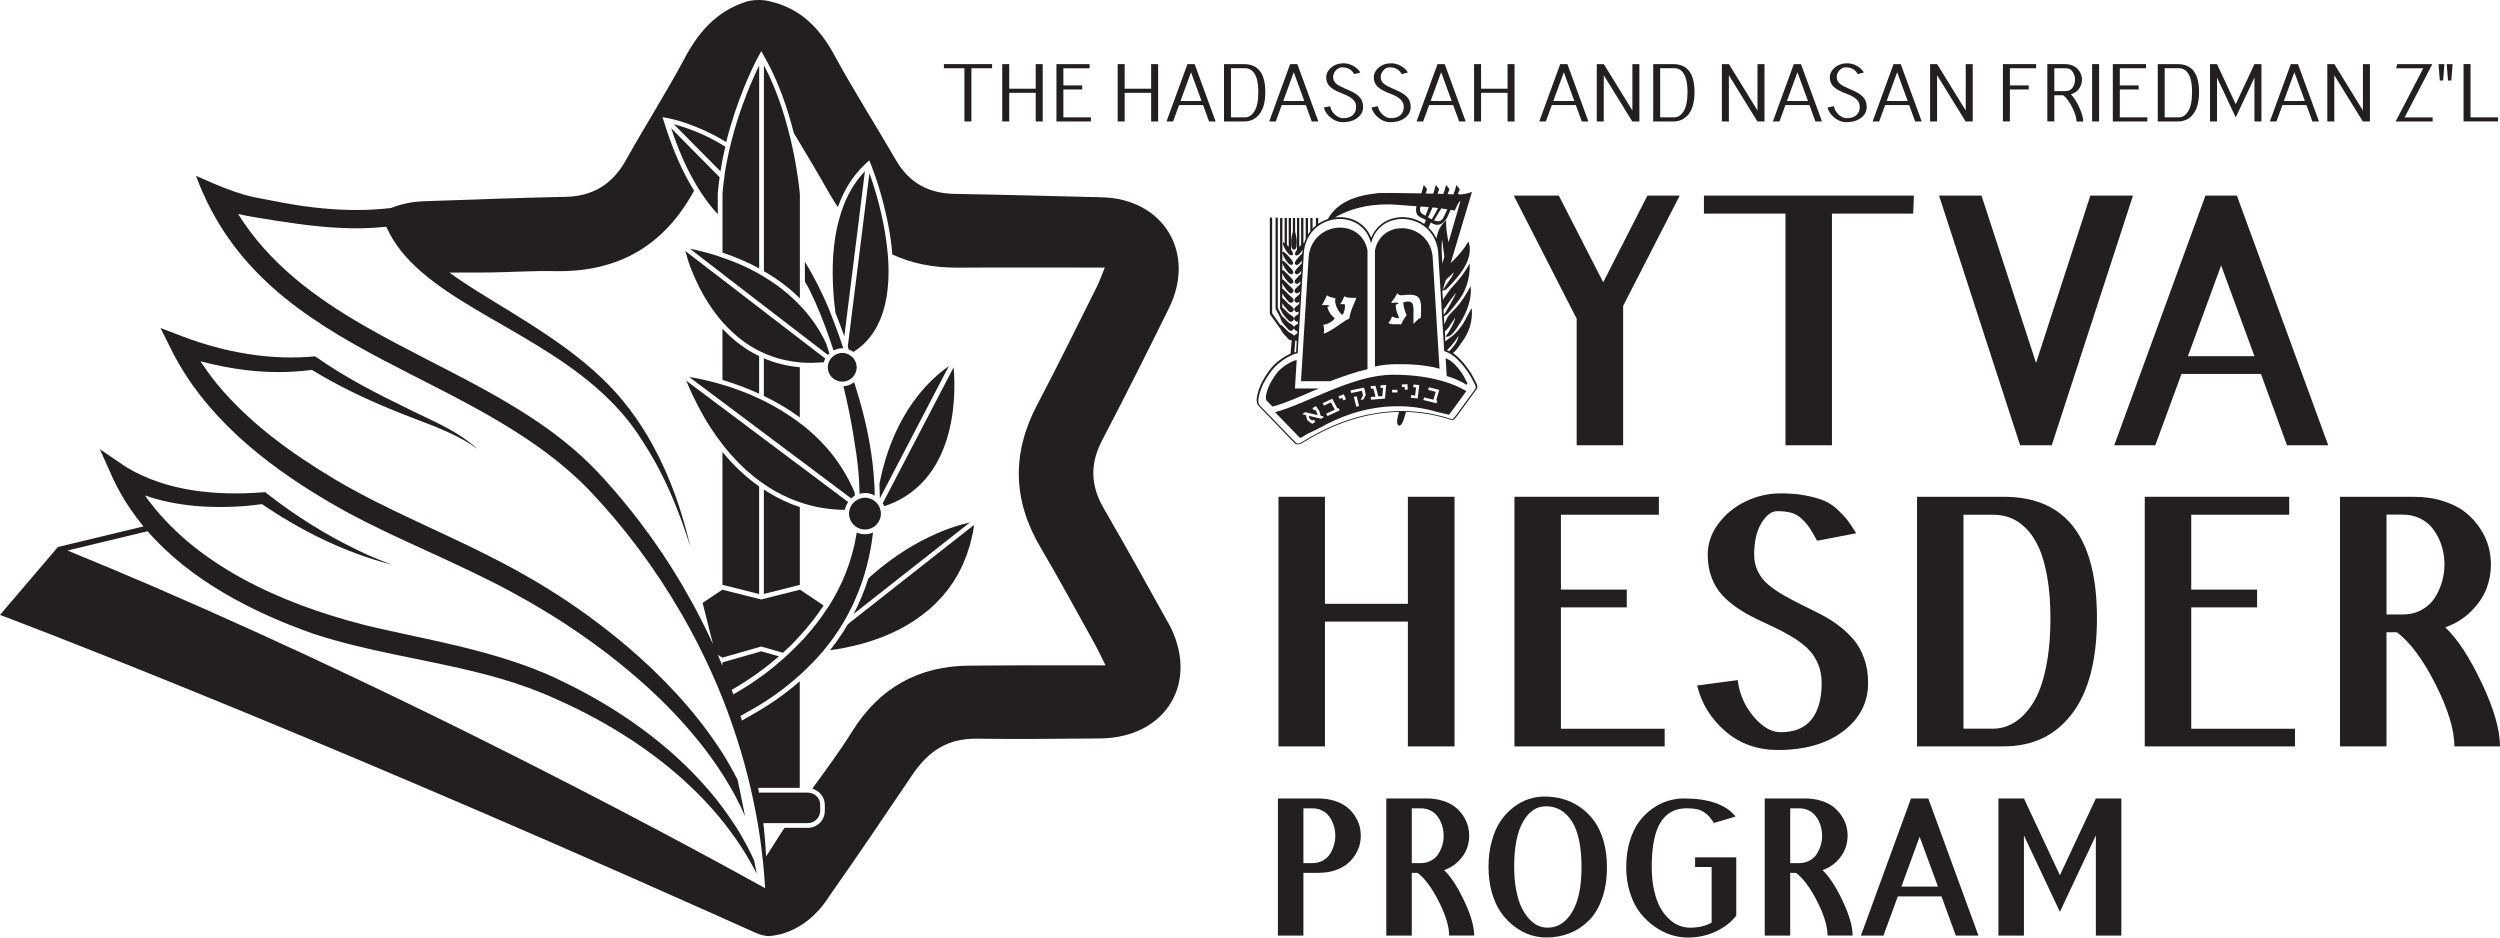 <svg width="296" height="111" viewBox="0 0 296 111" fill="none" xmlns="http://www.w3.org/2000/svg">
<g clip-path="url(#clip0_3_363)">
<path d="M85.537 38.924V44.987C86.835 45.371 88.321 45.904 89.88 46.612V42.167C88.152 41.335 86.718 40.185 85.537 38.917V38.924Z" fill="#231F20"/>
<path d="M85.303 20.291C85.459 19.283 85.655 18.308 85.876 17.366C85.687 17.249 85.498 17.132 85.309 17.021C84.651 16.631 83.999 16.3 83.392 16.014C82.812 15.741 82.258 15.52 81.762 15.338C80.908 15.02 80.217 14.825 79.78 14.708L84.109 19.082L85.303 20.284V20.291Z" fill="#231F20"/>
<path d="M82.505 22.013C82.558 22.097 82.61 22.182 82.662 22.266C82.786 22.461 82.903 22.656 83.027 22.845C83.092 22.949 83.164 23.046 83.229 23.144C83.353 23.326 83.477 23.495 83.601 23.67C83.666 23.755 83.725 23.846 83.79 23.93C83.933 24.125 84.083 24.307 84.233 24.489C84.272 24.535 84.312 24.587 84.351 24.639C84.54 24.866 84.722 25.074 84.911 25.282C84.938 25.308 84.957 25.327 84.983 25.353V22.91C85.035 22.26 85.114 21.616 85.205 20.986L83.836 19.602L79.474 15.189C79.558 15.449 79.65 15.715 79.734 15.975C79.787 16.118 79.832 16.255 79.884 16.391C79.995 16.69 80.1 16.989 80.217 17.275C80.276 17.424 80.334 17.574 80.393 17.723C80.504 17.99 80.608 18.25 80.719 18.503C80.778 18.64 80.836 18.783 80.901 18.919C81.025 19.192 81.149 19.459 81.273 19.719C81.319 19.816 81.365 19.92 81.417 20.018C81.593 20.369 81.769 20.706 81.945 21.031C81.977 21.09 82.01 21.142 82.043 21.2C82.192 21.467 82.336 21.727 82.486 21.974C82.492 21.987 82.505 22.006 82.512 22.019L82.505 22.013Z" fill="#231F20"/>
<path d="M94.698 22.929C94.698 22.929 94.613 21.87 94.34 20.2C94.294 19.894 94.235 19.576 94.177 19.231C94.118 18.893 94.046 18.536 93.974 18.159C93.896 17.788 93.818 17.398 93.727 17.002C93.681 16.8 93.635 16.599 93.583 16.398C93.485 15.988 93.381 15.566 93.264 15.143C93.153 14.734 93.035 14.318 92.912 13.895C92.912 13.876 92.899 13.863 92.899 13.843C92.703 13.18 92.481 12.511 92.24 11.842C91.999 11.166 91.738 10.496 91.451 9.827C91.353 9.606 91.255 9.385 91.158 9.164C90.936 8.676 90.695 8.202 90.447 7.734V21.428V28.96V32.106C92.188 33.114 93.583 34.212 94.705 35.323V22.942L94.698 22.929Z" fill="#231F20"/>
<path d="M90.44 46.879C91.849 47.561 93.303 48.393 94.698 49.42V43.48C93.12 43.343 91.705 42.966 90.44 42.427V46.885V46.879Z" fill="#231F20"/>
<path d="M85.792 20.778C85.759 21.006 85.727 21.239 85.694 21.473C85.668 21.701 85.635 21.928 85.616 22.156C85.59 22.416 85.564 22.676 85.544 22.942V25.912V29.909C87.174 30.455 88.621 31.092 89.886 31.781V28.753V20.745V7.754C89.658 8.222 89.299 8.975 88.882 9.963C88.758 10.249 88.635 10.561 88.504 10.886C88.308 11.374 88.106 11.907 87.904 12.466C87.859 12.589 87.82 12.713 87.774 12.836C87.324 14.123 86.881 15.572 86.496 17.138C86.45 17.32 86.405 17.502 86.365 17.684C86.261 18.146 86.157 18.614 86.066 19.095C85.968 19.589 85.883 20.096 85.805 20.602C85.798 20.661 85.792 20.713 85.779 20.771L85.792 20.778Z" fill="#231F20"/>
<path d="M100.371 41.029C100.41 41.147 100.449 41.257 100.488 41.374C100.69 41.446 100.879 41.543 101.049 41.666C101.505 41.374 101.922 41.056 102.288 40.705C103.37 39.658 104.094 38.358 104.55 36.922C104.733 36.344 104.869 35.746 104.974 35.135C105.078 34.524 105.137 33.893 105.176 33.263C105.228 32.314 105.209 31.352 105.137 30.397C105.124 30.202 105.104 30.013 105.085 29.818C105.013 29.064 104.915 28.317 104.798 27.596C104.263 24.378 103.35 21.636 102.94 20.505L102.04 27.719L100.377 41.029H100.371Z" fill="#231F20"/>
<path d="M98.734 35.427C98.786 35.98 98.845 36.506 98.91 37.013C99.282 37.942 99.634 38.878 99.966 39.821L101.538 27.251L102.405 20.277C101.101 21.636 100.208 23.28 99.621 25.061C99.386 25.776 99.19 26.51 99.04 27.258C98.917 27.869 98.825 28.492 98.754 29.11C98.578 30.663 98.558 32.223 98.623 33.698C98.649 34.29 98.688 34.868 98.74 35.421L98.734 35.427Z" fill="#231F20"/>
<path d="M81.345 30.436C81.365 30.501 81.391 30.572 81.41 30.644C81.43 30.709 81.456 30.774 81.475 30.845C81.501 30.923 81.528 31.001 81.554 31.086C81.58 31.157 81.606 31.235 81.632 31.313C81.664 31.398 81.691 31.482 81.723 31.567C81.756 31.651 81.788 31.736 81.821 31.82C81.853 31.911 81.893 32.002 81.932 32.093C81.964 32.184 82.004 32.269 82.043 32.366C82.082 32.464 82.127 32.561 82.166 32.658C82.206 32.756 82.245 32.847 82.29 32.944C82.336 33.048 82.382 33.153 82.434 33.25C82.479 33.347 82.525 33.451 82.571 33.549C82.623 33.653 82.675 33.763 82.727 33.874C82.779 33.978 82.825 34.075 82.884 34.179C82.942 34.29 83.001 34.407 83.066 34.517C83.118 34.621 83.177 34.719 83.229 34.823C83.294 34.946 83.373 35.07 83.444 35.193C83.503 35.291 83.555 35.382 83.614 35.479C83.705 35.629 83.803 35.785 83.901 35.934C83.966 36.038 84.038 36.142 84.103 36.246C84.227 36.428 84.351 36.61 84.481 36.792C84.546 36.877 84.612 36.961 84.677 37.052C84.775 37.182 84.872 37.319 84.977 37.448C84.977 37.448 84.977 37.455 84.983 37.461C85.055 37.552 85.133 37.643 85.205 37.728C85.303 37.851 85.407 37.975 85.511 38.092C85.518 38.105 85.531 38.111 85.544 38.124C85.616 38.202 85.694 38.287 85.772 38.371C85.876 38.488 85.981 38.605 86.092 38.716C86.183 38.807 86.281 38.904 86.372 38.995C86.483 39.106 86.594 39.216 86.711 39.32C86.809 39.411 86.913 39.502 87.011 39.593C87.128 39.697 87.252 39.801 87.37 39.905C87.474 39.99 87.585 40.074 87.695 40.159C87.819 40.256 87.95 40.354 88.08 40.451C88.191 40.536 88.308 40.614 88.426 40.692C88.563 40.782 88.7 40.873 88.837 40.958C88.954 41.036 89.078 41.108 89.202 41.179C89.345 41.264 89.495 41.342 89.638 41.419C89.717 41.459 89.802 41.504 89.88 41.543C89.925 41.569 89.978 41.595 90.023 41.614C90.16 41.679 90.297 41.744 90.434 41.803C90.454 41.809 90.473 41.822 90.493 41.829C90.623 41.887 90.76 41.946 90.897 42.004C91.06 42.069 91.236 42.128 91.406 42.193C91.542 42.245 91.679 42.29 91.823 42.336C91.999 42.394 92.188 42.44 92.371 42.492C92.514 42.531 92.651 42.57 92.801 42.602C92.996 42.648 93.198 42.687 93.407 42.719C93.551 42.745 93.688 42.778 93.831 42.797C94.059 42.83 94.294 42.856 94.529 42.882C94.587 42.882 94.639 42.895 94.698 42.901C94.77 42.908 94.842 42.921 94.92 42.927C95.031 42.934 95.148 42.934 95.259 42.94C95.468 42.953 95.676 42.96 95.891 42.96C95.95 42.96 96.002 42.96 96.061 42.96C96.061 42.96 96.061 42.96 96.067 42.96C96.335 42.96 96.609 42.94 96.882 42.927C97.019 42.921 97.15 42.927 97.293 42.914C97.378 42.914 97.463 42.895 97.541 42.888C97.58 42.739 97.639 42.589 97.71 42.453L95.259 40.568L94.698 40.139L90.441 36.87L89.886 36.441L85.544 33.1L84.983 32.672L81.143 29.721C81.143 29.721 81.143 29.74 81.149 29.747C81.162 29.799 81.175 29.844 81.195 29.903C81.208 29.948 81.221 30 81.241 30.046C81.26 30.104 81.273 30.163 81.293 30.228C81.312 30.286 81.332 30.345 81.352 30.41L81.345 30.436Z" fill="#231F20"/>
<path d="M85.537 32.425L89.88 35.765L90.434 36.194L94.692 39.463L95.252 39.892L98.017 42.017C98.076 41.952 98.128 41.894 98.193 41.835C98.076 41.458 97.958 41.075 97.834 40.705C97.639 40.289 97.404 39.821 97.111 39.32C96.915 38.989 96.693 38.638 96.446 38.28C96.322 38.098 96.191 37.916 96.054 37.734C95.813 37.416 95.546 37.084 95.259 36.753C95.22 36.708 95.181 36.656 95.135 36.61C94.998 36.454 94.848 36.298 94.698 36.142C93.935 35.343 93.036 34.537 91.966 33.763C91.49 33.419 90.982 33.087 90.441 32.763C90.395 32.736 90.356 32.704 90.31 32.678C90.173 32.6 90.03 32.522 89.886 32.438C89.723 32.347 89.56 32.249 89.391 32.158C88.758 31.82 88.08 31.495 87.357 31.19C86.783 30.949 86.176 30.722 85.544 30.507C85.374 30.449 85.218 30.39 85.048 30.332C85.029 30.332 85.009 30.319 84.99 30.312C84.188 30.052 83.347 29.818 82.453 29.61C82.199 29.552 81.932 29.5 81.671 29.441L84.99 31.996L85.55 32.425H85.537Z" fill="#231F20"/>
<path d="M95.52 33.737C95.552 33.789 95.585 33.835 95.618 33.887C95.67 33.971 95.728 34.075 95.833 34.29C96.785 36.214 97.587 38.241 98.291 40.308C98.428 40.705 98.565 41.094 98.689 41.491C98.715 41.478 98.734 41.465 98.76 41.452C98.871 41.4 98.989 41.361 99.112 41.322C99.288 41.27 99.471 41.237 99.667 41.237C99.686 41.237 99.706 41.237 99.719 41.237C99.738 41.237 99.758 41.237 99.777 41.237C99.803 41.237 99.823 41.237 99.849 41.244C99.83 41.192 99.817 41.14 99.797 41.088C99.653 40.659 99.504 40.237 99.36 39.808C99.047 38.917 98.715 38.027 98.362 37.15C98.291 36.968 98.219 36.779 98.147 36.597C97.352 34.699 96.433 32.834 95.298 31.001V33.334C95.337 33.406 95.363 33.464 95.396 33.51C95.448 33.607 95.494 33.672 95.526 33.731L95.52 33.737Z" fill="#231F20"/>
<path d="M101.433 43.493C101.433 43.057 101.264 42.667 100.996 42.362C100.918 42.271 100.827 42.193 100.729 42.121C100.657 42.069 100.586 42.03 100.507 41.985C100.429 41.946 100.351 41.913 100.266 41.881C100.194 41.855 100.123 41.829 100.045 41.816C99.966 41.803 99.888 41.796 99.803 41.79C99.803 41.79 99.751 41.783 99.719 41.783C99.719 41.783 99.719 41.783 99.712 41.783C99.549 41.783 99.392 41.816 99.243 41.861C99.138 41.894 99.034 41.933 98.943 41.985C98.91 42.004 98.877 42.017 98.851 42.037C98.708 42.121 98.578 42.225 98.467 42.349C98.441 42.381 98.415 42.407 98.388 42.44C98.297 42.557 98.219 42.68 98.154 42.817C98.154 42.823 98.147 42.836 98.141 42.843C98.069 43.018 98.03 43.213 98.017 43.415C98.017 43.441 98.01 43.467 98.01 43.486C98.01 44.214 98.473 44.831 99.119 45.072C99.308 45.144 99.51 45.189 99.725 45.189C100.208 45.189 100.638 44.987 100.951 44.669C101.127 44.487 101.251 44.273 101.336 44.032C101.394 43.863 101.433 43.681 101.433 43.486V43.493Z" fill="#231F20"/>
<path d="M85.537 53.514V69.243L85.674 69.275L89.88 70.334V57.596C88.308 56.491 86.861 55.126 85.537 53.514Z" fill="#231F20"/>
<path d="M101.205 58.707C101.205 58.59 101.205 58.467 101.205 58.35C100.762 57.297 100.247 56.316 99.673 55.412C99.484 55.113 99.282 54.821 99.08 54.535C98.617 53.885 98.121 53.281 97.6 52.715C96.863 51.909 96.074 51.181 95.259 50.518C95.213 50.486 95.174 50.447 95.129 50.414C94.985 50.304 94.842 50.193 94.698 50.089C93.309 49.03 91.855 48.166 90.441 47.464C90.251 47.373 90.069 47.282 89.886 47.191C88.335 46.463 86.848 45.936 85.544 45.547C85.355 45.488 85.166 45.436 84.983 45.384C83.464 44.962 82.264 44.741 81.599 44.637L84.983 47.171L85.544 47.587L89.886 50.843L90.441 51.259L94.698 54.45L95.259 54.866L100.775 59.006C100.905 58.889 101.049 58.785 101.205 58.694V58.707Z" fill="#231F20"/>
<path d="M94.698 55.152L90.441 51.961L89.886 51.545L85.544 48.289L84.983 47.873L81.247 45.072C81.391 45.41 81.534 45.741 81.677 46.066C81.743 46.216 81.814 46.359 81.88 46.508C82.043 46.853 82.199 47.191 82.369 47.516C82.44 47.659 82.512 47.808 82.584 47.945C82.773 48.315 82.969 48.673 83.164 49.023C83.203 49.095 83.242 49.173 83.281 49.238C83.516 49.654 83.757 50.05 84.005 50.434C84.07 50.538 84.136 50.635 84.207 50.739C84.39 51.019 84.572 51.292 84.761 51.558C84.833 51.662 84.912 51.766 84.983 51.87C84.983 51.87 84.996 51.89 85.003 51.896C85.179 52.143 85.361 52.384 85.544 52.611C85.557 52.631 85.57 52.644 85.583 52.663C85.648 52.741 85.707 52.826 85.772 52.91C86.026 53.228 86.281 53.534 86.541 53.827C86.594 53.885 86.646 53.943 86.704 54.002C86.913 54.229 87.122 54.457 87.331 54.671C87.415 54.756 87.493 54.84 87.578 54.925C87.767 55.113 87.963 55.302 88.152 55.477C88.224 55.549 88.302 55.62 88.374 55.685C88.635 55.919 88.902 56.147 89.163 56.361C89.182 56.374 89.195 56.387 89.215 56.4C89.443 56.582 89.665 56.751 89.893 56.92C89.912 56.933 89.932 56.953 89.958 56.966C90.036 57.024 90.115 57.076 90.193 57.135C90.278 57.193 90.362 57.252 90.447 57.31C90.551 57.388 90.656 57.453 90.76 57.525C90.838 57.577 90.923 57.629 91.001 57.681C91.23 57.824 91.464 57.967 91.692 58.096C91.719 58.116 91.751 58.129 91.777 58.148C92.038 58.298 92.292 58.428 92.546 58.558C92.618 58.59 92.683 58.623 92.755 58.662C92.944 58.753 93.133 58.844 93.316 58.922C93.394 58.954 93.472 58.993 93.551 59.026C93.746 59.11 93.942 59.188 94.138 59.26C94.19 59.279 94.242 59.299 94.294 59.318C94.431 59.37 94.568 59.416 94.705 59.461C94.809 59.494 94.907 59.533 95.011 59.565C95.063 59.585 95.122 59.598 95.174 59.617C95.207 59.624 95.233 59.637 95.265 59.643C95.415 59.689 95.565 59.734 95.715 59.773C95.787 59.793 95.859 59.812 95.937 59.832C96.106 59.877 96.269 59.916 96.433 59.955C96.491 59.968 96.55 59.981 96.609 59.994C96.824 60.04 97.039 60.085 97.248 60.118C97.274 60.118 97.306 60.124 97.332 60.131C97.508 60.163 97.684 60.189 97.86 60.209C97.919 60.215 97.984 60.222 98.043 60.235C98.186 60.254 98.323 60.267 98.46 60.28C98.519 60.28 98.571 60.293 98.63 60.3C98.799 60.313 98.962 60.326 99.125 60.339C99.138 60.339 99.151 60.339 99.158 60.339C99.328 60.345 99.49 60.352 99.647 60.358C99.693 60.358 99.738 60.358 99.79 60.358C99.849 60.358 99.914 60.358 99.973 60.358C99.993 60.358 100.012 60.358 100.032 60.358C100.097 60.02 100.234 59.708 100.423 59.442L95.278 55.581L94.718 55.165L94.698 55.152Z" fill="#231F20"/>
<path d="M104.165 59.026L112.348 43.337C106.773 47.314 104.804 53.684 104.12 57.355C104.152 57.921 104.165 58.48 104.172 59.026H104.165Z" fill="#231F20"/>
<path d="M104.687 59.929C104.687 59.929 104.739 59.916 104.765 59.91C105.411 59.695 106.01 59.435 106.558 59.136C106.832 58.987 107.099 58.831 107.347 58.668C107.856 58.337 108.312 57.973 108.736 57.583C109.368 56.998 109.909 56.355 110.372 55.672C110.679 55.217 110.953 54.749 111.194 54.262C111.435 53.781 111.644 53.287 111.833 52.793C112.198 51.799 112.459 50.791 112.635 49.816C112.726 49.329 112.791 48.848 112.844 48.387C112.922 47.691 112.967 47.028 112.987 46.424C113 46.021 113 45.637 113 45.293C112.987 44.513 112.941 43.896 112.909 43.493L104.517 59.585C104.583 59.695 104.648 59.812 104.693 59.936L104.687 59.929Z" fill="#231F20"/>
<path d="M101.414 53.917C101.622 55.386 101.74 56.829 101.766 58.252C101.766 58.324 101.766 58.402 101.766 58.473C101.766 58.473 101.818 58.454 101.844 58.447C102.027 58.402 102.216 58.376 102.405 58.376C102.737 58.376 103.057 58.441 103.344 58.564C103.422 58.597 103.494 58.642 103.572 58.681C103.572 58.389 103.559 58.096 103.546 57.797C103.546 57.667 103.533 57.538 103.526 57.407C103.442 55.796 103.259 54.177 102.979 52.566C102.855 51.87 102.718 51.175 102.568 50.479C102.411 49.784 102.242 49.089 102.059 48.4C101.877 47.711 101.675 47.022 101.466 46.339C101.355 45.975 101.238 45.611 101.127 45.248C100.775 45.527 100.338 45.702 99.862 45.735C100.116 46.781 100.358 47.834 100.566 48.887C100.899 50.57 101.179 52.247 101.414 53.917Z" fill="#231F20"/>
<path d="M103.435 62.399C103.715 62.217 103.937 61.97 104.087 61.671C104.217 61.411 104.302 61.125 104.302 60.82C104.302 60.755 104.289 60.69 104.283 60.625C104.27 60.475 104.237 60.332 104.185 60.196C104.178 60.17 104.172 60.137 104.159 60.111C104.159 60.105 104.159 60.092 104.152 60.085C104.08 59.916 103.976 59.76 103.859 59.617C103.839 59.598 103.826 59.572 103.807 59.552C103.735 59.474 103.663 59.409 103.585 59.344C103.494 59.273 103.389 59.208 103.285 59.149C103.024 59.013 102.731 58.928 102.418 58.928C102.294 58.928 102.177 58.941 102.059 58.967C101.961 58.987 101.87 59.019 101.772 59.052C101.688 59.084 101.609 59.117 101.531 59.162C101.427 59.221 101.329 59.286 101.231 59.357C101.218 59.364 101.212 59.377 101.199 59.383C101.068 59.494 100.944 59.617 100.847 59.76C100.729 59.929 100.651 60.124 100.592 60.332C100.553 60.488 100.521 60.644 100.521 60.813C100.521 60.839 100.527 60.865 100.527 60.891C100.547 61.34 100.723 61.749 101.01 62.068C101.159 62.23 101.329 62.366 101.531 62.47C101.798 62.613 102.092 62.698 102.411 62.698C102.79 62.698 103.142 62.587 103.435 62.392V62.399Z" fill="#231F20"/>
<path d="M113.945 62.074C113.678 62.145 113.378 62.236 113.052 62.347C112.231 62.613 111.233 62.997 110.112 63.53C109.212 63.959 108.24 64.479 107.217 65.122C105.932 65.928 104.576 66.916 103.187 68.138C103.063 68.248 102.94 68.365 102.816 68.482C102.333 70.01 101.74 71.407 101.081 72.681L114.839 61.859C114.604 61.911 114.311 61.983 113.952 62.081L113.945 62.074Z" fill="#231F20"/>
<path d="M100.612 73.74L100.377 73.928C100.201 74.221 100.025 74.513 99.849 74.793C99.601 75.176 99.353 75.54 99.099 75.891C98.832 76.268 98.558 76.626 98.278 76.977C98.278 76.977 98.291 76.977 98.297 76.977C98.401 76.964 98.499 76.951 98.61 76.938C98.714 76.925 98.832 76.905 98.943 76.886C99.053 76.866 99.151 76.853 99.269 76.834C99.386 76.814 99.51 76.788 99.627 76.769C99.745 76.749 99.856 76.73 99.973 76.704C100.09 76.684 100.208 76.652 100.325 76.632C100.455 76.606 100.586 76.58 100.723 76.548C100.84 76.522 100.97 76.489 101.088 76.463C101.225 76.431 101.362 76.398 101.505 76.366C101.635 76.333 101.766 76.294 101.896 76.262C102.04 76.223 102.177 76.19 102.32 76.145C102.45 76.106 102.587 76.06 102.724 76.021C102.868 75.976 103.011 75.937 103.161 75.885C103.305 75.839 103.455 75.781 103.598 75.735C103.735 75.69 103.878 75.644 104.015 75.592C104.165 75.54 104.315 75.475 104.465 75.417C104.609 75.365 104.746 75.313 104.882 75.254C105.032 75.189 105.182 75.124 105.339 75.053C105.476 74.994 105.619 74.936 105.756 74.871C105.906 74.799 106.063 74.721 106.213 74.643C106.349 74.572 106.493 74.507 106.63 74.435C106.78 74.358 106.923 74.273 107.073 74.189C107.217 74.111 107.36 74.032 107.497 73.948C107.647 73.857 107.79 73.766 107.94 73.668C108.077 73.584 108.214 73.5 108.351 73.409C108.501 73.311 108.645 73.201 108.788 73.097C108.918 72.999 109.055 72.915 109.186 72.811C109.329 72.7 109.466 72.583 109.61 72.473C109.74 72.369 109.87 72.271 110.001 72.161C110.138 72.044 110.275 71.914 110.405 71.79C110.529 71.673 110.659 71.569 110.783 71.446C110.914 71.316 111.044 71.173 111.168 71.043C111.285 70.919 111.409 70.796 111.526 70.666C111.65 70.523 111.768 70.373 111.892 70.224C112.002 70.088 112.12 69.957 112.224 69.821C112.341 69.665 112.452 69.502 112.563 69.34C112.667 69.191 112.778 69.054 112.876 68.898C112.987 68.729 113.085 68.547 113.189 68.372C113.28 68.216 113.378 68.066 113.469 67.904C113.567 67.722 113.659 67.527 113.756 67.332C113.841 67.163 113.926 67.007 114.004 66.831C114.095 66.63 114.174 66.415 114.258 66.201C114.33 66.025 114.402 65.863 114.467 65.681C114.545 65.466 114.61 65.233 114.682 65.005C114.741 64.817 114.806 64.641 114.858 64.453C114.93 64.193 114.989 63.913 115.054 63.64C115.093 63.471 115.139 63.309 115.171 63.14C115.236 62.821 115.282 62.483 115.334 62.145L101.049 73.376L100.586 73.74H100.612Z" fill="#231F20"/>
<path d="M90.44 57.966V70.321L94.607 69.275L94.698 69.249V60.04C93.472 59.637 92.175 59.052 90.845 58.226C90.708 58.142 90.577 58.051 90.44 57.966Z" fill="#231F20"/>
<path d="M38.377 59.091C41.52 60.989 44.8 62.581 48.105 64.108C50.753 65.33 53.413 66.526 56.04 67.793C57.631 68.56 59.216 69.347 60.767 70.204C66.081 73.064 71.982 77.016 77.107 81.773C78.261 82.839 79.369 83.95 80.432 85.101C82.108 86.914 83.64 88.825 84.983 90.82C85.172 91.099 85.361 91.385 85.544 91.665C85.889 92.211 86.222 92.757 86.535 93.309C86.633 93.478 86.724 93.641 86.822 93.81C86.92 93.992 87.057 94.245 87.148 94.421C87.532 95.148 87.891 95.889 88.217 96.637L87.767 94.421L87.65 93.842L87.539 93.309L87.343 92.354C86.796 91.275 86.196 90.216 85.544 89.169C85.361 88.883 85.172 88.604 84.983 88.318C79.232 79.68 69.993 72.486 61.993 68.014C60.461 67.13 58.883 66.318 57.299 65.525C54.678 64.219 52.017 62.997 49.37 61.755C46.091 60.222 42.831 58.642 39.727 56.803C34.498 53.684 29.497 50.083 25.624 45.377C24.953 44.539 24.327 43.675 23.733 42.778C25.448 43.226 27.182 43.577 28.943 43.798C31.59 44.136 34.283 44.143 36.93 43.798C40.033 45.683 43.267 47.243 46.619 48.595C47.492 48.959 48.373 49.297 49.26 49.635C51.809 50.603 54.352 51.571 56.588 53.176C55.206 51.968 53.608 50.986 51.959 50.161C50.863 49.635 49.761 49.102 48.666 48.575C44.748 46.677 40.868 44.702 37.315 42.193C32.014 42.7 26.622 41.725 21.666 39.853L19 38.839L20.291 41.413C24.137 49.127 31.101 54.756 38.377 59.091Z" fill="#231F20"/>
<path d="M138.292 73.707C135.781 69.178 133.271 64.648 130.67 60.17C129.118 57.492 129.04 54.918 130.48 52.156C133.193 46.963 135.827 41.718 138.415 36.461C141.649 29.903 137.737 23.527 130.441 23.358C124.638 23.222 118.836 23.053 113.033 22.955C109.936 22.903 107.641 21.649 106.076 18.952C103.676 14.799 101.081 10.75 98.793 6.538C97.065 3.354 94.816 1.007 91.184 0.169C90.806 0.065 90.336 0 89.821 0C89.306 0 88.83 0.065 88.458 0.169H88.445C88.445 0.169 88.4 0.188 88.374 0.195C88.302 0.214 88.243 0.24 88.178 0.26C84.833 1.378 82.727 3.77 81.091 6.844C78.906 10.938 76.396 14.864 74.134 18.919C72.536 21.792 70.241 23.241 66.929 23.306C61.354 23.417 55.78 23.638 50.211 23.826C48.764 23.878 47.46 24.158 46.312 24.625C43.665 24.944 40.972 24.924 38.293 24.677C36.682 24.528 35.072 24.294 33.487 24.002L30.879 23.501C28.232 23.066 25.631 21.889 23.205 20.817C27.352 32.067 36.024 37.702 45.393 42.641C50.009 45.072 54.795 47.34 59.287 50.024C63.023 52.254 66.57 54.769 69.648 57.914C73.84 62.301 77.511 67.208 80.569 72.473C80.66 72.635 80.758 72.798 80.849 72.954C81.43 73.968 81.99 75.001 82.525 76.041C82.681 76.353 82.844 76.658 82.995 76.97C83.705 78.4 84.37 79.856 84.99 81.325C85.074 81.533 85.159 81.741 85.244 81.942C85.303 82.079 85.355 82.215 85.413 82.352C85.459 82.462 85.505 82.579 85.55 82.689C85.576 82.748 85.603 82.813 85.622 82.871C85.955 83.71 86.261 84.548 86.561 85.4C86.626 85.575 86.685 85.751 86.744 85.926C86.913 86.42 87.076 86.914 87.239 87.408C87.865 89.345 88.413 91.314 88.869 93.296C88.915 93.478 88.954 93.667 88.993 93.855C89.032 94.037 89.078 94.225 89.117 94.414C89.286 95.187 89.443 95.967 89.586 96.754C89.632 96.994 89.665 97.228 89.71 97.469C89.743 97.657 89.775 97.839 89.808 98.028C89.945 98.885 90.069 99.743 90.173 100.601C90.219 100.972 90.264 101.349 90.303 101.719C90.31 101.791 90.317 101.856 90.33 101.927C90.408 102.688 90.473 103.448 90.525 104.208C90.545 104.527 90.571 104.839 90.59 105.157C90.571 105.151 90.558 105.138 90.538 105.131C90.538 105.131 90.532 105.131 90.525 105.125C90.48 105.099 90.427 105.066 90.375 105.04C90.369 105.04 90.362 105.034 90.349 105.027C90.199 104.943 90.036 104.852 89.867 104.761C87.565 103.487 83.523 101.277 78.157 98.43C72.256 95.304 64.758 91.411 56.236 87.174C51.737 84.938 46.958 82.612 41.97 80.246C34.361 76.639 26.276 72.947 18.022 69.386C14.703 67.956 11.345 66.552 7.987 65.181L17.474 62.899C22.547 68.723 29.901 72.499 37.126 75.046C38.742 75.579 40.386 76.028 42.035 76.437C44.976 77.159 47.949 77.743 50.903 78.355C51.515 78.484 52.135 78.608 52.748 78.744C57.214 79.7 61.622 80.824 65.801 82.754C72.008 85.491 78.02 89.286 82.825 94.167C82.962 94.303 83.092 94.44 83.223 94.576C84.116 95.506 84.964 96.474 85.759 97.482C85.903 97.664 86.046 97.852 86.189 98.041C87.487 99.743 88.634 101.55 89.606 103.467L89.286 101.875C88.687 100.549 88.002 99.275 87.233 98.041C87.115 97.852 86.985 97.67 86.861 97.482C86.052 96.24 85.166 95.044 84.207 93.901C84.077 93.745 83.946 93.589 83.809 93.439C79.167 88.051 73.038 83.781 66.727 80.74C65.201 79.979 63.623 79.323 62.019 78.751C58.694 77.555 55.245 76.691 51.783 75.917C49.038 75.306 46.293 74.741 43.606 74.111C43.378 74.052 43.157 73.987 42.928 73.935C33.305 71.452 22.99 66.909 17.161 58.662C20.956 59.975 25.083 60.222 29.073 59.91C29.725 59.851 30.371 59.767 31.016 59.689C35.717 62.88 40.875 65.441 46.391 66.857C45.047 66.35 43.717 65.817 42.433 65.181C38.599 63.341 34.935 61.054 31.603 58.428L31.407 58.272L31.101 58.291C25.657 58.714 19.749 58.194 14.996 55.334C14.996 55.334 14.455 54.97 14.083 54.717C13.158 54.093 11.821 53.183 11.821 53.183L13.392 56.686C13.673 57.284 13.973 57.862 14.292 58.434C15.081 59.825 15.994 61.112 16.991 62.327L6.918 64.752C6.918 64.752 6.892 64.739 6.879 64.739C6.879 64.739 6.853 64.771 6.846 64.778L0 72.804C0 72.804 8.189 75.865 23.068 81.922C37.543 87.817 58.355 96.546 84.142 108.062C85.883 108.842 87.643 109.629 89.43 110.428C89.593 110.5 89.899 110.63 90.232 110.714C90.356 110.747 90.48 110.773 90.603 110.792C90.727 110.812 90.851 110.838 90.975 110.838C91.106 110.838 91.229 110.818 91.36 110.805C91.464 110.792 91.568 110.779 91.673 110.76C91.881 110.727 92.084 110.682 92.292 110.636C92.501 110.591 92.703 110.526 92.905 110.461C93.107 110.396 93.309 110.318 93.505 110.24C93.701 110.162 93.903 110.064 94.098 109.967C94.294 109.869 94.49 109.759 94.678 109.648C94.868 109.538 95.063 109.408 95.246 109.278C95.428 109.148 95.617 109.005 95.793 108.855C95.969 108.706 96.152 108.55 96.328 108.387C96.504 108.225 96.674 108.049 96.843 107.867C97.013 107.685 97.176 107.497 97.332 107.302C97.489 107.107 97.652 106.899 97.802 106.685C97.952 106.47 98.102 106.243 98.245 106.022C98.245 106.009 98.258 106.002 98.265 105.989C101.512 101.388 104.719 96.624 108.019 91.743C109.988 88.831 112.283 87.401 115.745 87.46C120.557 87.538 125.369 87.46 130.187 87.434C138.148 87.388 142.145 80.629 138.298 73.695L138.292 73.707ZM122.148 78.77C119.703 78.777 117.258 78.803 114.813 78.809C108.736 78.842 104.1 81.461 100.905 86.589C99.497 88.844 97.828 91.112 96.172 93.381C97.026 93.615 97.658 94.382 97.658 95.304V96.013C97.658 97.118 96.758 98.015 95.65 98.015H92.885C92.481 98.619 92.09 99.223 91.718 99.828C91.418 100.315 91.099 100.796 90.708 101.388C90.649 100.263 90.558 99.139 90.441 98.015C90.421 97.826 90.395 97.644 90.375 97.456H95.65C95.748 97.456 95.846 97.443 95.943 97.423C96.132 97.384 96.309 97.306 96.465 97.202C96.621 97.098 96.752 96.968 96.856 96.812C96.908 96.734 96.954 96.65 96.993 96.565C97.065 96.39 97.111 96.201 97.111 96V95.291C97.111 95.09 97.071 94.901 96.993 94.726C96.941 94.603 96.863 94.486 96.778 94.382C96.719 94.31 96.654 94.245 96.582 94.186C96.367 94.011 96.106 93.894 95.813 93.862C95.761 93.862 95.702 93.842 95.65 93.842H89.86C89.828 93.654 89.795 93.472 89.762 93.283H94.692V80.662C92.931 82.202 90.975 83.567 88.837 84.743C88.791 84.769 88.706 84.815 88.589 84.886C88.328 85.042 88.08 85.179 87.846 85.309C87.793 85.127 87.735 84.945 87.676 84.763C87.722 84.737 87.761 84.717 87.8 84.691C87.826 84.678 87.859 84.659 87.885 84.646C87.943 84.613 88.002 84.581 88.061 84.548C88.087 84.535 88.106 84.522 88.132 84.509C88.276 84.425 88.393 84.36 88.471 84.314C88.504 84.295 88.524 84.288 88.543 84.275C88.55 84.275 88.563 84.262 88.569 84.262C90.766 83.06 92.833 81.604 94.692 79.927C94.881 79.758 95.063 79.583 95.252 79.407C95.728 78.952 96.198 78.484 96.648 78.004C96.752 77.886 96.85 77.776 96.954 77.659C97.13 77.458 97.313 77.256 97.482 77.055C97.593 76.925 97.697 76.788 97.808 76.652C98.128 76.255 98.434 75.859 98.721 75.456C98.838 75.287 98.949 75.118 99.067 74.949C99.379 74.487 99.673 74.019 99.953 73.545C99.992 73.48 100.025 73.415 100.058 73.357C100.149 73.194 100.24 73.032 100.331 72.869C100.521 72.518 100.703 72.167 100.873 71.816C101.16 71.218 101.414 70.614 101.649 70.01C101.74 69.775 101.838 69.541 101.922 69.308C102.059 68.924 102.19 68.541 102.307 68.157C102.327 68.099 102.346 68.04 102.359 67.988C102.457 67.663 102.548 67.332 102.633 67C102.803 66.337 102.953 65.674 103.076 64.999C103.194 64.355 103.292 63.712 103.363 63.055C103.07 63.179 102.744 63.25 102.405 63.25C102.066 63.25 101.733 63.179 101.44 63.049C101.381 63.413 101.316 63.783 101.238 64.147C101.173 64.466 101.101 64.784 101.016 65.096C100.86 65.727 100.671 66.35 100.455 66.974C100.24 67.592 99.999 68.209 99.725 68.814C99.314 69.724 98.838 70.627 98.291 71.517C98.258 71.569 98.232 71.621 98.199 71.673C98.134 71.777 98.056 71.875 97.984 71.979C97.163 73.24 96.25 74.422 95.252 75.527C95.07 75.729 94.881 75.917 94.692 76.112C94.255 76.574 93.798 77.022 93.335 77.451C93.172 77.601 93.016 77.743 92.853 77.893C92.077 78.588 91.275 79.258 90.434 79.875C89.86 80.298 89.267 80.707 88.667 81.097C88.067 81.487 87.454 81.858 86.828 82.215C86.763 82.04 86.698 81.864 86.633 81.682C88.68 80.499 90.551 79.167 92.221 77.711L90.134 77.113L85.687 78.387L85.531 78.433V78.822C85.472 78.679 85.413 78.543 85.355 78.4C85.231 78.108 85.114 77.822 84.99 77.529L85.081 77.588L85.531 77.861L89.104 76.84L90.127 76.548L92.696 77.282C93.101 76.918 93.498 76.554 93.87 76.177C94.066 75.982 94.242 75.781 94.424 75.586C95.585 74.351 96.628 73.051 97.515 71.686L95.239 70.165L94.724 69.821L92.416 70.399L90.427 70.9L90.127 70.978L89.873 70.913L85.531 69.821L84.97 70.192L83.19 71.381L84.422 76.281C84.22 75.846 84.018 75.41 83.809 74.975C83.327 73.968 82.825 72.967 82.297 71.985C82.212 71.823 82.121 71.654 82.029 71.491C79.063 66.045 75.425 60.95 71.226 56.387C67.327 52.091 62.45 48.932 57.312 46.105C52.624 43.532 47.727 41.224 43.144 38.586C37.23 35.18 31.864 31.196 28.186 25.334C28.949 25.509 29.712 25.659 30.455 25.769C33.657 26.296 36.884 26.809 40.131 26.978C41.07 27.024 42.009 27.043 42.955 27.024C43.88 27.004 44.806 26.946 45.739 26.848C46.658 28.928 48.138 30.689 49.99 32.275C57.214 38.482 69.98 42.134 76.214 52.442C78.13 55.386 79.611 58.623 80.804 61.957C80.823 62.002 80.836 62.054 80.856 62.1C81.162 62.971 81.462 63.848 81.736 64.732C80.197 58.122 77.492 51.558 72.875 46.43C68.246 41.328 62.013 37.929 56.295 34.348C55.278 33.698 54.221 33.016 53.211 32.275C54.841 32.275 56.366 32.275 57.886 32.262C60.48 32.23 63.082 32.048 65.671 32.1C73.175 32.256 78.606 29.123 82.18 22.578C80.836 20.414 79.682 17.808 78.724 14.76L78.444 13.869L79.363 14.045C79.421 14.058 82.31 14.649 85.557 16.567C85.7 16.651 85.844 16.742 85.981 16.826C86.137 16.189 86.307 15.579 86.483 14.987C87.832 10.379 89.547 7.149 89.651 6.948L90.134 6.057L90.629 6.941C92.221 9.762 93.277 12.94 93.974 15.715C95.409 18.113 96.843 20.512 98.219 22.942C98.532 23.495 98.864 24.008 99.204 24.509C99.927 22.507 100.964 20.837 102.32 19.55L102.92 18.978L103.226 19.745C103.298 19.933 105.046 24.352 105.587 29.402C105.613 29.649 105.626 29.883 105.645 30.124C107.927 31.19 110.522 31.71 113.443 31.69C119.09 31.651 124.73 31.684 130.806 31.684C130.344 32.821 130.161 33.36 129.907 33.867C127.553 38.56 125.251 43.285 122.8 47.932C119.768 53.684 119.911 59.266 123.224 64.862C125.473 68.664 127.559 72.557 129.711 76.411C130.063 77.048 130.363 77.711 130.898 78.777C127.716 78.777 124.925 78.777 122.135 78.777L122.148 78.77Z" fill="#231F20"/>
<path d="M189.82 33.425L195.049 23.163H198.877L192.18 36.214V52.722H186.677V37.734L179.231 23.163H184.565L189.82 33.425Z" fill="#231F20"/>
<path d="M201.752 23.163H226.607L226.522 25.288H216.905V52.722H211.402V25.288H201.745V23.163H201.752Z" fill="#231F20"/>
<path d="M239.184 52.722L229.586 23.163H234.613L241.068 42.973L247.497 23.163H252.543L242.926 52.722H239.184Z" fill="#231F20"/>
<path d="M264.847 23.163L275.664 52.722H270.78L267.696 44.273H258.288L255.184 52.722H250.327L261.124 23.163H264.847ZM262.982 31.411L259.051 42.173H266.927L262.976 31.411H262.982Z" fill="#231F20"/>
<path fill-rule="evenodd" clip-rule="evenodd" d="M150.999 48.835L153.849 51.786L153.862 51.799H153.868L153.875 51.812H153.888L153.901 51.818H153.914H153.933H153.986L154.018 51.812H154.051L154.09 51.792L154.135 51.773L154.181 51.747L154.233 51.714L154.305 51.662L154.774 51.376L156.091 50.746L156.561 50.492L157.03 50.245L157.5 50.011L157.969 49.791L158.445 49.583L158.921 49.388L159.397 49.206L159.873 49.037L160.356 48.881L160.838 48.738L161.321 48.608L161.803 48.497L162.292 48.4L162.781 48.315L163.27 48.244L163.759 48.185L164.248 48.14L164.737 48.114L165.226 48.101H165.722L166.217 48.114L166.713 48.14L167.208 48.185L167.704 48.244L168.199 48.322L168.695 48.413L169.19 48.517L169.686 48.64L170.181 48.777L171.505 49.089C171.609 49.121 171.675 48.972 171.733 48.887L173.611 46.313C173.546 46.274 173.481 46.235 173.422 46.196C172.392 45.586 169.549 44.331 164.828 44.37C160.108 44.409 154.735 47.795 151.019 48.79L150.98 48.803L150.999 48.822V48.835ZM157.78 47.282L158.347 48.361L158.471 48.309L158.621 48.595L157.167 49.264L157.017 48.978L158.041 48.51L157.585 47.639L156.757 48.023L156.607 47.737L157.741 47.21L157.78 47.288V47.282ZM158.921 47.106L158.608 47.23L158.478 46.931L159.104 46.69H159.11L159.365 47.275L159.052 47.399L158.921 47.106ZM161.523 45.962L161.581 46.19L161.712 46.736C161.712 46.736 161.712 46.736 161.712 46.749L161.431 47.288L161.099 47.36L161.379 46.82C161.379 46.82 161.379 46.82 161.379 46.814L161.249 46.268L159.977 46.541L159.899 46.229L161.503 45.884L161.523 45.969V45.962ZM160.577 48.146L160.297 46.989L160.629 46.918L160.91 48.075L160.577 48.146ZM164.124 45.586L163.981 47.191C163.453 47.23 162.866 47.288 162.325 47.327L162.299 47.009L162.859 46.963L162.605 46.008L162.312 46.027L162.286 45.709C162.488 45.696 162.677 45.69 162.859 45.676L163.198 46.937L163.668 46.898L163.753 45.917L163.472 45.936L163.446 45.618C163.681 45.599 163.896 45.592 164.124 45.572V45.586ZM166.328 45.819L165.989 45.832L165.976 45.514L166.648 45.495L166.674 46.131L166.328 46.144L166.315 45.832L166.328 45.819ZM167.854 47.178L167.039 47.093L167.078 46.775L167.554 46.827L167.665 45.871L167.332 45.839L167.371 45.52L168.043 45.592L167.854 47.184V47.178ZM170.051 47.405L170.181 47.438L170.09 47.75L168.525 47.36L168.617 47.048L169.719 47.327L169.986 46.391L169.093 46.164L169.184 45.852L170.41 46.157L170.051 47.405ZM156.189 48.614L156.372 49.231C156.47 49.251 156.561 49.277 156.659 49.297L156.724 49.394L156.424 49.576C155.935 49.459 155.439 49.342 154.95 49.231L155.055 49.563L155.355 49.797L155.55 49.68L155.739 49.946L155.635 50.011L155.355 50.18L154.787 49.752L154.592 49.141C154.488 49.114 154.383 49.089 154.279 49.069C154.279 49.069 154.272 49.069 154.266 49.069L154.22 49.004C154.22 49.004 154.24 48.991 154.253 48.978L154.54 48.803C155.029 48.92 155.518 49.03 156.007 49.147L155.889 48.764L155.72 48.51L155.576 48.595L155.387 48.328L155.772 48.094L155.805 48.075L156.183 48.621L156.189 48.614ZM165.454 46.469H164.828V46.151H165.454V46.469Z" fill="#231F20"/>
<path fill-rule="evenodd" clip-rule="evenodd" d="M170.442 43.642L169.627 30.442C169.282 26.328 163.583 25.756 162.794 29.649V43.389C163.577 43.226 164.372 43.129 165.174 43.122C165.494 43.116 165.8 43.116 166.1 43.122C167.971 43.142 169.373 43.356 170.442 43.649V43.642ZM165.611 35.947C165.467 36.019 165.441 35.973 165.252 36.084C165.239 36.721 165.5 37.227 165.657 37.63C165.415 37.754 165.031 37.552 164.809 37.474C164.718 37.76 164.568 38.059 164.379 38.228C164.77 38.521 165.5 38.319 165.878 38.417C166.074 38.072 166.198 37.747 166.543 37.325C166.367 36.889 166.172 36.363 166.139 35.811C166.25 35.778 166.569 35.668 166.876 35.713C167.56 35.824 167.3 36.831 167.358 38.345C167.626 38.111 167.854 37.773 168.245 37.585C168.278 35.486 168.415 34.68 166.165 34.946C165.826 34.985 165.683 34.992 165.435 34.719C165.2 35.213 164.978 35.486 164.718 35.824C164.744 35.947 165.422 35.687 165.611 35.941V35.947Z" fill="#231F20"/>
<path fill-rule="evenodd" clip-rule="evenodd" d="M157.487 45.137H154.038L154.944 30.442C155.296 26.244 161.112 25.659 161.914 29.636V43.714C160.512 44.026 159.162 44.513 157.891 44.987C157.754 45.039 157.624 45.092 157.487 45.137ZM157.467 36.24C157.239 36.272 157.304 36.285 157.154 36.357C157.408 37.208 157.819 37.487 158.028 37.682C157.911 38.007 157.076 38.456 156.646 38.456C156.828 38.742 156.776 39.275 156.73 39.522C158.008 39.021 159.11 37.916 159.749 37.741C159.86 36.688 160.669 35.336 160.558 35.252C160.427 35.291 159.384 35.291 159.169 35.07C159.097 35.18 158.921 35.746 158.667 36.006C159.058 36.012 159.13 35.993 159.241 36.077C159.254 36.37 159.228 36.928 158.954 37.273C158.732 37.234 158.25 36.545 158.106 35.882C158.067 35.713 158.093 35.44 158.106 35.297C157.871 35.271 157.298 35.167 157.109 34.953C156.867 35.46 156.776 35.759 156.509 36.103C156.541 36.194 157.311 36.006 157.454 36.259L157.467 36.24Z" fill="#231F20"/>
<path fill-rule="evenodd" clip-rule="evenodd" d="M152.329 43.161L152.232 43.226L152.127 43.298L152.029 43.369L151.932 43.447L151.834 43.525L151.736 43.603L151.638 43.688L151.547 43.772L151.456 43.863L151.364 43.954L151.28 44.045L151.201 44.143L151.123 44.24L151.051 44.344L151.006 44.409L150.96 44.474L150.914 44.539L150.869 44.611L150.823 44.682L150.778 44.754L150.732 44.825L150.686 44.897L150.641 44.968L150.595 45.039L150.549 45.111L150.51 45.182L150.471 45.254L150.432 45.332L150.393 45.41L150.354 45.488L150.315 45.566L150.275 45.644L150.236 45.722L150.204 45.8L150.171 45.884L150.139 45.969L150.106 46.053L150.073 46.138L150.047 46.229L150.021 46.32L149.995 46.411L149.969 46.508L149.943 46.606L149.923 46.703L149.904 46.801L149.891 46.892V46.97L149.884 47.048V47.113V47.171V47.223L149.897 47.262V47.295L149.917 47.327L149.93 47.353L149.943 47.379L149.956 47.405L149.976 47.431L149.995 47.457L150.021 47.483L150.047 47.509L150.08 47.542L150.641 48.127H150.706L151.09 48.016L151.423 47.912L151.762 47.802L152.101 47.678L152.447 47.548L152.799 47.412L153.151 47.269L153.509 47.119L153.875 46.97L154.24 46.814L154.611 46.658L154.983 46.495L155.361 46.333L155.739 46.17L156.124 46.008L156.157 45.995H153.32L153.529 42.628H153.509L153.47 42.635L153.425 42.648L153.373 42.661L153.307 42.68L153.242 42.706L153.164 42.732L153.086 42.765L153.001 42.804L152.916 42.843L152.825 42.888L152.734 42.934L152.636 42.986L152.538 43.044L152.44 43.103L152.342 43.168L152.329 43.161Z" fill="#231F20"/>
<path fill-rule="evenodd" clip-rule="evenodd" d="M151.827 36.396C152.075 36.545 152.466 37.084 152.818 37.292C153.275 37.559 153.301 37.806 153.02 38.027C152.74 38.248 152.505 37.884 152.258 37.604C152.088 37.468 151.788 37.045 151.664 36.727L151.56 36.532V25.821H151.834V30.93C151.834 30.93 151.847 30.917 151.853 30.91C152.01 30.813 152.518 31.404 152.857 31.775C153.197 32.145 153.177 32.334 153.001 32.444C152.818 32.554 152.61 32.405 152.329 32.035C152.134 31.788 151.899 31.378 151.827 31.125V31.989C152.01 31.937 152.499 32.535 152.844 32.873C153.203 33.224 153.197 33.425 152.994 33.562C152.792 33.692 152.577 33.503 152.303 33.146C152.134 32.951 151.919 32.606 151.821 32.347V33.081C152.036 33.1 152.486 33.685 152.831 33.978C153.216 34.309 153.216 34.524 152.994 34.68C152.773 34.836 152.558 34.595 152.29 34.264C152.14 34.101 151.938 33.796 151.821 33.542V34.186C152.049 34.257 152.473 34.829 152.825 35.089C153.236 35.401 153.242 35.622 153.001 35.804C152.76 35.98 152.538 35.7 152.277 35.382C152.14 35.245 151.951 34.979 151.821 34.725V35.291C152.062 35.408 152.466 35.96 152.818 36.194C153.249 36.487 153.268 36.721 153.007 36.916C152.747 37.117 152.518 36.792 152.264 36.493C152.14 36.383 151.964 36.136 151.827 35.895V36.396ZM153.64 41.842H153.614H153.568L153.509 41.855L153.444 41.868L153.373 41.887L153.288 41.913L153.197 41.946L153.099 41.985L152.994 42.03L152.89 42.076L152.779 42.128L152.668 42.186L152.551 42.245L152.434 42.31L152.31 42.381L152.186 42.459L152.062 42.537L151.938 42.622L151.814 42.706L151.69 42.797L151.566 42.895L151.443 42.992L151.319 43.096L151.201 43.2L151.084 43.311L150.967 43.421L150.856 43.538L150.751 43.655L150.647 43.779L150.549 43.902L150.458 44.032L150.399 44.117L150.341 44.201L150.282 44.286L150.223 44.37L150.165 44.455L150.106 44.539L150.047 44.624L149.995 44.708L149.943 44.793L149.891 44.877L149.839 44.968L149.786 45.059L149.734 45.15L149.682 45.241L149.63 45.332L149.584 45.429L149.539 45.527L149.493 45.624L149.447 45.722L149.402 45.826L149.356 45.93L149.317 46.034L149.278 46.138L149.239 46.248L149.2 46.359L149.167 46.469L149.134 46.586L149.102 46.703L149.076 46.82L149.05 46.944L149.024 47.067L149.004 47.191V47.295L148.991 47.392V47.483V47.561V47.633L149.011 47.698L149.024 47.756L149.043 47.808L149.063 47.854L149.082 47.893L149.108 47.932L149.134 47.971L149.167 48.01L149.2 48.049L149.239 48.088L149.278 48.127L153.425 52.41L153.451 52.436L153.477 52.455L153.503 52.475L153.536 52.488L153.568 52.501H153.607L153.646 52.514H153.692H153.744H153.796L153.855 52.488L153.914 52.468L153.979 52.442L154.044 52.41L154.116 52.371L154.201 52.312L154.735 51.987L155.263 51.682L155.798 51.389L156.333 51.11L156.867 50.843L157.409 50.59L157.95 50.356L158.491 50.135L159.039 49.927L159.586 49.739L160.134 49.563L160.682 49.401L161.229 49.258L161.784 49.127L162.338 49.017L162.892 48.92L163.446 48.835L164 48.77L164.555 48.718L165.115 48.686L165.676 48.666H166.237L166.797 48.686L167.358 48.718L167.919 48.77L168.48 48.835L169.04 48.92L169.601 49.023L170.162 49.147L170.723 49.283L171.283 49.44L171.857 49.615C172.079 49.687 172.177 49.433 172.307 49.29L174.582 46.177L174.622 46.131L174.648 46.099L174.667 46.066L174.687 46.034L174.7 46.001L174.713 45.975V45.949L174.726 45.923V45.897V45.871V45.839V45.806V45.774L174.713 45.735L174.7 45.696L174.687 45.657L174.674 45.618L174.654 45.579L174.635 45.533L174.615 45.488L174.589 45.443L174.563 45.397L174.537 45.345L174.511 45.293L174.485 45.241L174.459 45.189L174.426 45.13L174.393 45.072L174.361 45.014L174.328 44.949L174.296 44.883L174.27 44.825L174.243 44.773L174.204 44.702L174.159 44.624L174.107 44.533L174.048 44.435L173.983 44.331L173.911 44.221L173.833 44.104L173.748 43.98L173.657 43.85L173.565 43.72L173.468 43.584L173.363 43.447L173.252 43.311L173.135 43.174L173.018 43.038L172.894 42.901L172.77 42.765L172.639 42.635L172.509 42.505L172.372 42.381L172.235 42.264L172.092 42.154L171.948 42.05L171.805 41.952L171.661 41.861L171.511 41.783L171.362 41.712L171.212 41.647L171.062 41.595L170.996 41.575L170.279 29.89L170.227 29.461L170.136 29.052L170.012 28.668L169.862 28.304L169.686 27.966L169.477 27.654L169.249 27.368L169.001 27.102L168.734 26.868L168.447 26.653L168.147 26.471L167.834 26.315L167.508 26.185L167.176 26.081L166.837 26.003L166.498 25.951L166.152 25.925H165.806L165.467 25.964L165.128 26.023L164.796 26.114L164.476 26.231L164.17 26.374L163.876 26.549L163.596 26.751L163.335 26.985L163.094 27.245L162.879 27.537L162.69 27.856L162.527 28.207L162.396 28.584L162.331 28.831L162.273 28.584L162.136 28.207L161.973 27.856L161.784 27.537L161.568 27.245L161.327 26.985L161.066 26.751L160.786 26.549L160.493 26.374L160.186 26.231L159.867 26.114L159.534 26.023L159.195 25.964L158.856 25.932H158.51L158.165 25.951L157.826 26.003L157.487 26.081L157.154 26.185L156.828 26.315L156.515 26.471L156.215 26.653L155.928 26.868L155.661 27.102L155.413 27.368L155.185 27.654L154.977 27.966L154.794 28.304L154.644 28.668L154.52 29.052L154.429 29.461L154.377 29.89L153.64 41.861V41.842ZM167.704 24.418C167.658 24.613 167.521 25.392 168.108 25.685C168.375 25.815 168.623 25.945 168.838 26.055L168.623 26.517L168.571 26.478L168.258 26.283L167.932 26.12L167.593 25.984L167.247 25.873L166.895 25.789L166.537 25.737L166.178 25.711H165.819L165.461 25.75L165.109 25.815L164.763 25.906L164.424 26.029L164.098 26.185L163.785 26.367L163.492 26.582L163.218 26.829L162.964 27.108L162.735 27.414L162.533 27.752L162.364 28.116L162.351 28.155L162.338 28.116L162.168 27.752L161.966 27.414L161.738 27.108L161.484 26.829L161.21 26.582L160.916 26.367L160.603 26.185L160.277 26.029L159.938 25.906L159.593 25.815L159.241 25.75L158.882 25.717H158.523L158.165 25.737L158.041 25.756C160.323 24.43 163.035 24.015 165.748 24.268C166.341 24.326 167.013 24.366 167.71 24.411L167.704 24.418ZM169.138 26.939L169.406 26.354C169.562 26.439 169.784 26.543 169.784 26.543C170.351 26.777 170.899 26.471 171.296 25.86L171.759 24.84C171.922 24.872 172.079 24.905 172.235 24.938C172.47 24.547 172.496 24.164 172.933 23.761L171.511 28.674C171.368 28.051 171.179 26.965 171.231 26.094C170.592 26.608 170.214 27.336 170.077 28.259L170.058 28.22L169.868 27.869L169.653 27.544L169.412 27.245L169.151 26.972L169.138 26.959V26.939ZM172.568 23.046L172.744 22.656C172.829 22.481 172.842 22.403 172.757 22.292C172.646 22.149 172.503 22.019 172.437 21.902C172.392 22.071 172.392 22.11 172.287 22.448C172.248 22.578 172.177 22.78 172.092 23.014C171.864 23.001 171.622 22.994 171.394 22.981L171.525 22.65C171.609 22.474 171.622 22.396 171.538 22.286C171.427 22.143 171.283 22.013 171.218 21.896C171.172 22.065 171.172 22.104 171.068 22.442C171.036 22.559 170.97 22.741 170.892 22.962C170.67 22.955 170.442 22.949 170.201 22.942L170.305 22.65C170.39 22.474 170.403 22.396 170.318 22.286C170.207 22.143 170.064 22.013 169.999 21.896C169.953 22.065 169.953 22.104 169.849 22.442C169.816 22.559 169.764 22.728 169.699 22.929C169.399 22.923 169.093 22.916 168.78 22.91L168.877 22.65C168.962 22.474 168.975 22.396 168.89 22.286C168.78 22.143 168.636 22.013 168.571 21.896C168.525 22.065 168.525 22.104 168.421 22.442C168.375 22.591 168.33 22.747 168.284 22.897C165.852 22.845 163.355 22.819 163.003 22.884C162.403 22.994 158.693 23.17 157.213 25.945L157.102 25.977L156.763 26.114L156.437 26.276L156.124 26.471L156.078 26.504V25.802H155.805V26.705L155.537 26.939L155.407 27.076V25.802H155.14V27.388L155.035 27.518L154.866 27.771V25.802H154.592V28.285L154.474 28.57L154.422 28.739C154.422 28.739 154.357 28.765 154.324 28.785V25.795H154.051V29.006C153.979 29.071 153.907 29.149 153.835 29.227V25.802H153.562V29.565C153.562 29.565 153.549 29.578 153.549 29.584C153.255 29.994 153.288 30.163 153.431 30.228C153.575 30.293 153.77 30.228 154.064 29.818C154.122 29.734 154.181 29.643 154.24 29.545L154.201 29.831L154.188 30C153.985 30.182 153.738 30.455 153.555 30.683C153.242 31.073 153.262 31.255 153.425 31.339C153.588 31.43 153.79 31.32 154.077 30.93C154.096 30.904 154.116 30.878 154.135 30.845L154.116 31.196C153.933 31.378 153.731 31.606 153.568 31.781C153.229 32.152 153.249 32.34 153.425 32.451C153.601 32.554 153.796 32.425 154.064 32.08L154.044 32.399C153.888 32.561 153.718 32.743 153.575 32.886C153.21 33.237 153.223 33.438 153.418 33.568C153.588 33.679 153.764 33.562 153.985 33.309L153.966 33.607C153.835 33.744 153.699 33.88 153.581 33.984C153.197 34.316 153.197 34.524 153.418 34.68C153.575 34.79 153.738 34.699 153.914 34.511L153.894 34.81C153.79 34.914 153.686 35.011 153.588 35.083C153.177 35.395 153.17 35.616 153.412 35.791C153.555 35.895 153.692 35.843 153.835 35.707L153.816 35.999C153.738 36.071 153.666 36.129 153.594 36.181C153.164 36.474 153.144 36.708 153.405 36.903C153.529 37 153.646 36.974 153.764 36.889L153.744 37.182C153.699 37.221 153.646 37.254 153.601 37.279C153.144 37.546 153.118 37.793 153.399 38.014C153.503 38.092 153.594 38.098 153.686 38.059L153.666 38.345C153.666 38.345 153.627 38.371 153.601 38.378C153.379 38.495 153.249 38.612 153.21 38.729C153.183 38.599 153.053 38.475 152.812 38.345C152.447 38.157 152.055 37.604 151.801 37.442L151.319 36.545L151.293 36.415V25.769H151.025V36.487C151.025 36.545 151.045 36.61 151.077 36.669L151.573 37.578C151.599 37.819 151.86 38.241 152.069 38.495C152.121 38.553 152.179 38.618 152.245 38.67C152.486 38.93 152.727 39.346 153.027 39.099C153.118 39.028 153.177 38.95 153.203 38.872C153.223 38.956 153.288 39.047 153.392 39.125C153.47 39.19 153.542 39.21 153.614 39.197L153.594 39.483C153.392 39.574 153.268 39.678 153.216 39.775C153.17 39.658 153.034 39.548 152.805 39.444C152.329 39.229 151.847 38.404 151.606 38.488L150.621 37.091V25.763H150.347V37.084C150.347 37.169 150.354 37.182 150.406 37.254L151.625 38.982C151.782 39.307 152.075 39.684 152.219 39.775C152.434 39.996 152.655 40.393 152.936 40.263L152.805 41.861C152.023 42.219 150.941 42.934 150.282 43.863C149.663 44.747 149.037 45.696 148.802 47.1C148.737 47.75 148.906 47.945 149.128 48.172L153.275 52.462C153.47 52.663 153.862 52.702 154.305 52.377C157.969 50.102 161.783 48.835 165.65 48.77L165.539 49.154L165.441 49.615C165.278 50.466 165.859 50.83 166.224 49.596L166.471 48.77C168.238 48.822 170.012 49.127 171.785 49.7C172.04 49.784 172.164 49.739 172.476 49.303L174.739 46.203C175.163 45.741 174.739 45.345 174.446 44.669C174.224 44.227 173.246 42.648 172.033 41.796C172.3 41.595 172.607 41.251 172.946 40.692C173.957 39.444 174.4 37.949 174.25 36.474C173.533 37.611 173.252 38.885 171.544 40.094C171.381 40.211 171.244 40.315 171.133 40.419L171.094 39.827C171.518 39.983 171.955 39.743 172.783 38.384C173.748 36.928 174.296 35.271 174.12 33.874C173.65 34.803 172.972 35.837 172.346 36.5C171.903 36.968 171.518 37.279 171.27 37.806C171.166 38.033 171.081 38.228 171.016 38.41L170.957 37.435C171.322 37.351 171.798 36.74 172.6 35.707C173.441 34.68 174.093 33.087 174.015 31.209C173.448 32.204 172.796 33.087 172.098 33.809C171.675 34.251 171.381 34.712 171.081 35.135C170.99 35.271 170.905 35.401 170.84 35.531L170.775 34.426L170.788 34.387C171.172 34.465 171.492 34.017 172.385 33.023C173.781 31.424 174.335 29.87 173.859 28.584C173.311 29.604 172.203 30.741 171.916 31.001C171.864 31.053 171.811 31.099 171.759 31.151L174.283 22.715C173.65 22.981 173.383 22.936 173.011 23.027C172.926 23.007 172.77 22.994 172.581 22.975L172.568 23.046ZM171.368 24.775C171.192 25.171 171.036 25.516 170.925 25.704C170.82 25.912 170.579 26.413 169.797 26.094L170.644 24.677C170.892 24.71 171.133 24.742 171.368 24.782V24.775ZM170.253 24.625C170.005 25.191 169.673 25.678 169.529 25.964C169.373 25.899 169.236 25.821 169.08 25.737L169.608 24.561C169.823 24.58 170.044 24.599 170.26 24.625H170.253ZM169.164 24.521C169.021 24.931 168.884 25.301 168.767 25.548C168.519 25.392 168.343 25.275 168.343 25.275C168.069 25.074 168.128 24.645 168.154 24.587L168.206 24.45C168.525 24.47 168.845 24.495 169.164 24.521ZM170.833 34.296L171.153 33.237C171.153 33.237 171.166 33.211 171.179 33.198C171.362 32.873 171.929 32.554 172.118 32.197C172.059 32.724 171.466 33.289 171.153 33.854C171.022 34.069 170.918 34.212 170.833 34.309V34.296ZM171.016 30.377L170.775 31.216C170.723 30.28 170.599 28.805 170.781 28.428C170.762 28.688 170.912 29.63 171.016 30.377ZM171.107 39.847C171.212 39.775 171.342 39.606 171.538 39.294C171.851 38.729 172.242 38.092 172.3 37.572C172.111 37.936 171.792 38.313 171.609 38.638C171.498 38.839 171.329 38.989 171.146 39.164C171.12 39.19 171.094 39.216 171.075 39.236L171.114 39.853L171.107 39.847ZM171.609 41.595C171.609 41.595 171.648 41.536 171.668 41.504C172.19 40.938 172.666 40.308 172.672 39.782C172.483 40.146 172.027 40.718 171.785 40.984C171.642 41.147 171.492 41.289 171.322 41.465C171.414 41.504 171.512 41.543 171.603 41.595H171.609ZM170.944 37.286C171.016 37.195 171.101 37.072 171.205 36.903C171.505 36.35 171.994 35.596 172.418 34.66C172.111 34.979 171.427 35.928 171.231 36.253C171.133 36.409 171.042 36.539 170.912 36.669L170.951 37.279L170.944 37.286ZM153.457 41.686L153.536 40.373C153.483 40.367 153.431 40.341 153.379 40.295C153.379 40.295 153.373 40.289 153.366 40.282L153.249 41.738C153.32 41.712 153.392 41.692 153.451 41.679L153.457 41.686ZM152.368 25.815V28.993C152.44 29.058 152.512 29.136 152.584 29.214V25.815H152.857V29.545C152.857 29.545 152.871 29.558 152.871 29.565C153.164 29.974 153.131 30.143 152.988 30.215C152.844 30.28 152.649 30.215 152.362 29.805C152.069 29.396 151.788 28.785 151.932 28.72C151.971 28.701 152.029 28.72 152.101 28.772V25.815H152.375H152.368ZM153.34 27.472C153.457 27.745 153.536 28.317 153.536 28.765C153.536 29.383 153.386 29.558 153.203 29.558C153.02 29.558 152.871 29.383 152.871 28.765C152.871 28.304 152.955 27.726 153.073 27.459V25.821H153.346V27.472H153.34ZM151.886 29.818C152.036 29.734 152.545 30.286 152.857 30.676C153.17 31.066 153.151 31.248 152.988 31.339C152.825 31.43 152.623 31.32 152.336 30.93C152.049 30.546 151.729 29.903 151.879 29.825L151.886 29.818Z" fill="#231F20"/>
<path fill-rule="evenodd" clip-rule="evenodd" d="M171.29 44.533L171.362 44.552L171.544 44.604L171.727 44.663L171.896 44.721L172.059 44.78L172.216 44.838L172.366 44.897L172.503 44.962L172.64 45.02L172.763 45.078L172.881 45.137L172.992 45.196L173.102 45.254L173.2 45.306L173.298 45.358L173.383 45.41L173.468 45.462L173.487 45.475L173.507 45.488L173.526 45.501L173.552 45.514L173.572 45.52L173.591 45.533L173.611 45.547L173.631 45.559L173.644 45.547L173.67 45.514L173.683 45.501L173.696 45.481L173.702 45.468L173.709 45.456V45.449L173.715 45.436V45.429V45.416V45.404V45.391V45.377L173.709 45.358L173.702 45.339L173.696 45.319L173.689 45.293L173.683 45.273L173.67 45.241L173.657 45.215L173.644 45.182L173.624 45.15L173.605 45.117L173.591 45.085L173.572 45.046L173.546 45.007L173.526 44.968L173.507 44.922L173.481 44.883L173.461 44.838L173.435 44.793L173.415 44.741L173.396 44.702L173.376 44.669L173.35 44.617L173.318 44.565L173.285 44.5L173.239 44.429L173.194 44.357L173.142 44.279L173.089 44.195L173.031 44.104L172.966 44.013L172.894 43.922L172.822 43.824L172.75 43.727L172.672 43.629L172.587 43.525L172.503 43.428L172.418 43.33L172.327 43.239L172.235 43.142L172.144 43.051L172.046 42.966L171.948 42.882L171.851 42.804L171.753 42.732L171.655 42.661L171.551 42.602L171.453 42.544L171.355 42.498L171.257 42.453L171.166 42.42L171.29 44.533Z" fill="#231F20"/>
<path d="M111.755 7.591H117.466V8.079H115.015V14.383H114.187V8.079H111.755V7.591Z" fill="#231F20"/>
<path d="M119.494 7.591V10.503H122.63V7.591H123.458V14.383H122.63V10.99H119.494V14.383H118.666V7.591H119.494Z" fill="#231F20"/>
<path d="M129.17 14.383H125.082V7.591H129.007V8.079H125.903V10.113H128.133V10.594H125.903V13.895H129.163V14.376L129.17 14.383Z" fill="#231F20"/>
<path d="M133.16 7.591V10.503H136.296V7.591H137.124V14.383H136.296V10.99H133.16V14.383H132.332V7.591H133.16Z" fill="#231F20"/>
<path d="M138.115 14.383L140.593 7.591H141.447L143.931 14.383H143.156L142.445 12.44H139.602L138.891 14.383H138.115ZM141.017 8.553L139.772 11.959H142.262L141.017 8.553Z" fill="#231F20"/>
<path d="M147.276 14.383H144.922V7.591H147.276C148.965 7.591 149.812 8.689 149.812 10.893C149.812 12.03 149.584 12.901 149.134 13.492C148.684 14.084 148.065 14.383 147.276 14.383ZM145.744 8.079V13.895H147.413C147.85 13.895 148.209 13.661 148.508 13.2C148.828 12.706 148.984 11.932 148.984 10.886C148.984 9.703 148.763 8.891 148.326 8.449C148.078 8.202 147.778 8.072 147.433 8.072H145.744V8.079Z" fill="#231F20"/>
<path d="M150.275 14.383L152.753 7.591H153.607L156.091 14.383H155.315L154.605 12.44H151.762L151.051 14.383H150.275ZM153.183 8.553L151.938 11.959H154.429L153.183 8.553Z" fill="#231F20"/>
<path d="M156.743 12.726L157.506 12.576C157.552 12.946 157.734 13.271 158.054 13.564C158.373 13.85 158.693 13.993 159.012 13.993C159.508 13.993 159.893 13.876 160.16 13.635C160.427 13.401 160.564 13.07 160.564 12.648C160.564 12.264 160.414 11.952 160.114 11.705C159.88 11.51 159.599 11.348 159.273 11.218C158.947 11.081 158.686 10.977 158.497 10.893C158.308 10.808 158.119 10.717 157.937 10.607C157.754 10.496 157.604 10.386 157.467 10.256C157.167 9.976 157.024 9.606 157.024 9.157C157.024 8.852 157.122 8.572 157.317 8.312C157.513 8.053 157.76 7.851 158.06 7.708C158.36 7.565 158.706 7.494 159.091 7.494C159.475 7.494 159.847 7.591 160.212 7.793C160.577 7.994 160.858 8.254 161.06 8.579L160.336 8.78C160.043 8.241 159.573 7.975 158.915 7.975C158.549 7.975 158.249 8.157 158.021 8.52C157.904 8.709 157.845 8.904 157.845 9.105C157.845 9.307 157.884 9.476 157.969 9.619C158.047 9.755 158.158 9.879 158.295 9.976C158.432 10.074 158.589 10.171 158.765 10.256C158.941 10.347 159.13 10.431 159.325 10.516C159.521 10.6 159.717 10.685 159.912 10.776C160.108 10.867 160.297 10.964 160.473 11.081C160.649 11.198 160.805 11.328 160.942 11.465C161.242 11.77 161.392 12.18 161.392 12.68C161.392 13.18 161.17 13.609 160.721 13.954C160.271 14.298 159.677 14.467 158.941 14.467C158.471 14.467 158.015 14.292 157.571 13.941C157.135 13.59 156.854 13.18 156.737 12.713L156.743 12.726Z" fill="#231F20"/>
<path d="M162.383 12.726L163.146 12.576C163.192 12.946 163.381 13.271 163.694 13.564C164.013 13.85 164.333 13.993 164.652 13.993C165.148 13.993 165.532 13.876 165.8 13.635C166.067 13.401 166.204 13.07 166.204 12.648C166.204 12.264 166.054 11.952 165.754 11.705C165.519 11.51 165.239 11.348 164.913 11.218C164.587 11.081 164.326 10.977 164.131 10.893C163.935 10.808 163.752 10.717 163.57 10.607C163.387 10.496 163.237 10.386 163.1 10.256C162.801 9.976 162.657 9.606 162.657 9.157C162.657 8.852 162.755 8.572 162.95 8.312C163.146 8.053 163.394 7.851 163.694 7.708C163.994 7.565 164.339 7.494 164.724 7.494C165.109 7.494 165.48 7.591 165.845 7.793C166.211 7.994 166.491 8.254 166.693 8.579L165.969 8.78C165.676 8.241 165.206 7.975 164.548 7.975C164.183 7.975 163.883 8.157 163.655 8.52C163.537 8.709 163.479 8.904 163.479 9.105C163.479 9.307 163.518 9.476 163.602 9.619C163.687 9.762 163.792 9.879 163.929 9.976C164.065 10.074 164.222 10.171 164.398 10.256C164.574 10.34 164.763 10.431 164.959 10.516C165.154 10.6 165.35 10.685 165.545 10.776C165.741 10.867 165.93 10.964 166.106 11.081C166.282 11.198 166.439 11.328 166.576 11.465C166.876 11.77 167.026 12.18 167.026 12.68C167.026 13.18 166.804 13.609 166.354 13.954C165.904 14.298 165.311 14.467 164.574 14.467C164.105 14.467 163.648 14.292 163.211 13.941C162.774 13.59 162.494 13.18 162.377 12.713L162.383 12.726Z" fill="#231F20"/>
<path d="M167.723 14.383L170.201 7.591H171.055L173.539 14.383H172.763L172.053 12.44H169.21L168.499 14.383H167.717H167.723ZM170.631 8.553L169.386 11.959H171.877L170.631 8.553Z" fill="#231F20"/>
<path d="M175.358 7.591V10.503H178.495V7.591H179.323V14.383H178.495V10.99H175.358V14.383H174.53V7.591H175.358Z" fill="#231F20"/>
<path d="M182.25 14.383L184.728 7.591H185.582L188.066 14.383H187.29L186.58 12.44H183.737L183.026 14.383H182.244H182.25ZM185.158 8.553L183.913 11.959H186.403L185.158 8.553Z" fill="#231F20"/>
<path d="M193.263 14.383L189.885 8.904V14.383H189.057V7.591H189.892L193.276 13.083V7.591H194.104V14.383H193.256H193.263Z" fill="#231F20"/>
<path d="M198.094 14.383H195.74V7.591H198.094C199.783 7.591 200.63 8.689 200.63 10.893C200.63 12.03 200.402 12.901 199.952 13.492C199.502 14.084 198.883 14.383 198.094 14.383ZM196.562 8.079V13.895H198.231C198.668 13.895 199.026 13.661 199.326 13.2C199.646 12.706 199.802 11.932 199.802 10.886C199.802 9.703 199.581 8.891 199.144 8.449C198.896 8.202 198.596 8.072 198.25 8.072H196.562V8.079Z" fill="#231F20"/>
<path d="M208.076 14.383L204.699 8.904V14.383H203.871V7.591H204.705L208.089 13.083V7.591H208.917V14.383H208.07H208.076Z" fill="#231F20"/>
<path d="M209.908 14.383L212.386 7.591H213.24L215.724 14.383H214.948L214.238 12.44H211.395L210.684 14.383H209.902H209.908ZM212.816 8.553L211.571 11.959H214.062L212.816 8.553Z" fill="#231F20"/>
<path d="M216.376 12.726L217.139 12.576C217.185 12.946 217.374 13.271 217.687 13.564C218.006 13.85 218.326 13.993 218.645 13.993C219.141 13.993 219.526 13.876 219.793 13.635C220.06 13.401 220.197 13.07 220.197 12.648C220.197 12.264 220.047 11.952 219.747 11.705C219.513 11.51 219.232 11.348 218.906 11.218C218.58 11.081 218.319 10.977 218.124 10.893C217.928 10.808 217.746 10.717 217.563 10.607C217.38 10.496 217.231 10.386 217.094 10.256C216.794 9.976 216.65 9.606 216.65 9.157C216.65 8.852 216.748 8.572 216.944 8.312C217.139 8.053 217.387 7.851 217.687 7.708C217.987 7.565 218.332 7.494 218.717 7.494C219.102 7.494 219.473 7.591 219.839 7.793C220.204 7.994 220.484 8.254 220.686 8.579L219.962 8.78C219.669 8.241 219.2 7.975 218.541 7.975C218.176 7.975 217.876 8.157 217.648 8.52C217.53 8.709 217.472 8.904 217.472 9.105C217.472 9.307 217.511 9.476 217.596 9.619C217.68 9.762 217.785 9.879 217.922 9.976C218.059 10.074 218.215 10.171 218.391 10.256C218.567 10.34 218.756 10.431 218.952 10.516C219.147 10.6 219.343 10.685 219.539 10.776C219.734 10.867 219.923 10.964 220.099 11.081C220.275 11.198 220.432 11.328 220.569 11.465C220.869 11.77 221.019 12.18 221.019 12.68C221.019 13.18 220.797 13.609 220.347 13.954C219.897 14.298 219.304 14.467 218.567 14.467C218.098 14.467 217.641 14.292 217.204 13.941C216.768 13.59 216.487 13.18 216.37 12.713L216.376 12.726Z" fill="#231F20"/>
<path d="M221.716 14.383L224.194 7.591H225.048L227.532 14.383H226.756L226.046 12.44H223.203L222.492 14.383H221.71H221.716ZM224.624 8.553L223.379 11.959H225.87L224.624 8.553Z" fill="#231F20"/>
<path d="M232.729 14.383L229.351 8.904V14.383H228.523V7.591H229.358L232.742 13.083V7.591H233.57V14.383H232.722H232.729Z" fill="#231F20"/>
<path d="M237.143 14.383V7.591H241.074V8.079H237.971V10.113H240.201V10.594H237.971V14.376H237.143V14.383Z" fill="#231F20"/>
<path d="M243.233 11.276V14.376H242.405V7.585H244.4C245.234 7.585 245.834 7.871 246.212 8.449C246.408 8.748 246.506 9.079 246.506 9.437C246.506 9.775 246.408 10.106 246.212 10.425C245.991 10.776 245.658 11.023 245.195 11.166C245.528 11.497 245.847 12.004 246.173 12.693C246.493 13.382 246.656 13.947 246.656 14.389H245.86C245.86 13.941 245.691 13.382 245.345 12.706C245 12.03 244.654 11.562 244.289 11.283H243.233V11.276ZM243.233 8.079V10.789H244.55C244.941 10.789 245.234 10.633 245.43 10.327C245.599 10.054 245.684 9.755 245.684 9.437C245.684 9.118 245.599 8.819 245.43 8.54C245.241 8.228 244.947 8.079 244.55 8.079H243.233Z" fill="#231F20"/>
<path d="M248.534 7.591V14.383H247.706V7.591H248.534Z" fill="#231F20"/>
<path d="M254.245 14.383H250.157V7.591H254.089V8.079H250.985V10.113H253.215V10.594H250.985V13.895H254.245V14.376V14.383Z" fill="#231F20"/>
<path d="M257.831 14.383H255.478V7.591H257.831C259.52 7.591 260.368 8.689 260.368 10.893C260.368 12.03 260.139 12.901 259.69 13.492C259.24 14.084 258.62 14.383 257.831 14.383ZM256.299 8.079V13.895H257.968C258.405 13.895 258.764 13.661 259.064 13.2C259.383 12.706 259.54 11.932 259.54 10.886C259.54 9.703 259.318 8.891 258.881 8.449C258.633 8.202 258.333 8.072 257.988 8.072H256.299V8.079Z" fill="#231F20"/>
<path d="M262.493 9.183V14.383H261.665V7.591H262.493L264.71 12.335L266.927 7.591H267.755V14.383H266.927V9.183L264.71 13.902L262.493 9.183Z" fill="#231F20"/>
<path d="M268.752 14.383L271.23 7.591H272.084L274.568 14.383H273.792L273.082 12.44H270.239L269.528 14.383H268.746H268.752ZM271.654 8.553L270.408 11.959H272.899L271.654 8.553Z" fill="#231F20"/>
<path d="M279.758 14.383L276.381 8.904V14.383H275.553V7.591H276.387L279.771 13.083V7.591H280.599V14.383H279.752H279.758Z" fill="#231F20"/>
<path d="M286.917 8.079H283.696L283.84 7.591H287.987L284.707 13.902H288.026V14.383H283.644L286.917 8.079Z" fill="#231F20"/>
<path d="M289.415 7.591L289.265 9.534H288.873L288.723 7.591H289.408H289.415ZM290.386 7.591L290.236 9.534H289.845L289.695 7.591H290.379H290.386Z" fill="#231F20"/>
<path d="M292.512 13.895H295.772V14.376H291.684V7.585H292.512V13.895Z" fill="#231F20"/>
<path d="M156.874 58.818V71.491H166.693V58.818H172.216V88.376H166.693V73.597H156.874V88.376H151.371V58.818H156.874Z" fill="#231F20"/>
<path d="M197.096 88.376H179.31V58.818H196.412V60.943H184.813V69.808H192.611V71.914H184.813V86.284H197.096V88.389V88.376Z" fill="#231F20"/>
<path d="M200.943 81.162L205.742 80.525C205.951 82.163 206.57 83.599 207.613 84.834C208.657 86.069 209.726 86.693 210.828 86.693C212.471 86.693 213.69 86.186 214.486 85.179C215.288 84.171 215.685 82.728 215.685 80.863C215.685 79.999 215.529 79.219 215.222 78.523C214.909 77.828 214.499 77.237 213.984 76.749C213.468 76.262 212.869 75.813 212.197 75.41C211.519 75.007 210.815 74.624 210.065 74.279C209.322 73.928 208.572 73.571 207.822 73.207C207.072 72.843 206.355 72.434 205.683 71.972C205.005 71.511 204.412 71.004 203.897 70.445C203.382 69.886 202.965 69.204 202.658 68.391C202.345 67.579 202.195 66.675 202.195 65.668C202.195 64.349 202.619 63.12 203.467 61.989C204.314 60.859 205.397 59.975 206.714 59.351C208.031 58.727 209.393 58.415 210.795 58.415C211.936 58.415 212.947 58.499 213.827 58.675C214.701 58.844 215.418 59.052 215.979 59.286C216.539 59.52 217.068 59.871 217.57 60.339C218.072 60.807 218.463 61.223 218.737 61.587C219.011 61.95 219.356 62.47 219.773 63.14L215.144 64.024C214.785 63.348 214.486 62.834 214.231 62.47C213.984 62.106 213.677 61.755 213.318 61.418C212.96 61.08 212.556 60.846 212.099 60.716C211.643 60.586 211.095 60.521 210.443 60.521C209.752 60.521 209.126 60.989 208.552 61.931C207.978 62.873 207.692 64.121 207.692 65.674C207.692 66.415 207.848 67.091 208.155 67.696C208.461 68.3 208.878 68.82 209.393 69.249C209.908 69.678 210.508 70.088 211.18 70.478C211.851 70.861 212.562 71.238 213.312 71.602C214.062 71.966 214.805 72.343 215.555 72.726C216.305 73.11 217.022 73.558 217.693 74.065C218.365 74.572 218.965 75.131 219.48 75.742C219.995 76.353 220.412 77.094 220.719 77.965C221.032 78.835 221.182 79.804 221.182 80.863C221.182 83.17 220.204 85.075 218.254 86.563C216.305 88.051 213.723 88.799 210.508 88.799C208.083 88.799 206.016 88.064 204.308 86.602C202.599 85.14 201.471 83.326 200.937 81.169L200.943 81.162Z" fill="#231F20"/>
<path d="M237.234 88.376H226.978V58.818H237.234C244.595 58.818 248.279 63.608 248.279 73.181C248.279 78.14 247.295 81.916 245.332 84.496C243.37 87.083 240.67 88.37 237.234 88.37V88.376ZM232.474 60.943V86.277H235.95C236.876 86.277 237.736 86.024 238.532 85.523C239.334 85.023 240.057 84.262 240.703 83.248C241.348 82.234 241.857 80.863 242.222 79.134C242.587 77.412 242.77 75.43 242.77 73.188C242.77 71.387 242.646 69.775 242.398 68.352C242.15 66.929 241.818 65.759 241.407 64.849C240.996 63.939 240.488 63.179 239.901 62.581C239.308 61.983 238.688 61.56 238.036 61.314C237.384 61.067 236.693 60.943 235.95 60.943H232.474Z" fill="#231F20"/>
<path d="M271.726 88.376H253.939V58.818H271.041V60.943H259.442V69.808H267.24V71.914H259.442V86.284H271.726V88.389V88.376Z" fill="#231F20"/>
<path d="M282.562 74.877V88.376H277.059V58.818H285.744C287.041 58.818 288.222 58.987 289.291 59.331C290.36 59.676 291.234 60.124 291.918 60.67C292.603 61.216 293.177 61.853 293.646 62.568C294.116 63.283 294.448 63.998 294.637 64.713C294.833 65.428 294.924 66.142 294.924 66.857C294.924 67.806 294.755 68.742 294.409 69.659C294.064 70.581 293.47 71.472 292.623 72.336C291.775 73.201 290.738 73.85 289.513 74.273C290.96 75.631 292.401 77.835 293.842 80.876C295.283 83.918 296 86.42 296 88.37H290.601C290.601 86.42 289.858 83.976 288.378 81.039C286.898 78.108 285.366 76.047 283.801 74.864H282.562V74.877ZM282.562 60.943V72.752H284.466C285.32 72.752 286.083 72.57 286.748 72.193C287.42 71.823 287.935 71.335 288.306 70.737C288.678 70.139 288.958 69.509 289.141 68.853C289.33 68.196 289.421 67.527 289.421 66.851C289.421 66.318 289.369 65.785 289.258 65.252C289.147 64.726 288.965 64.199 288.711 63.673C288.456 63.153 288.143 62.685 287.772 62.282C287.4 61.879 286.924 61.547 286.357 61.301C285.79 61.054 285.157 60.93 284.466 60.93H282.562V60.943Z" fill="#231F20"/>
<path d="M154.324 103.357V110.773H151.306V94.537H156.078C156.789 94.537 157.441 94.635 158.028 94.823C158.615 95.012 159.097 95.259 159.469 95.558C159.847 95.863 160.16 96.208 160.414 96.598C160.669 96.988 160.851 97.384 160.962 97.774C161.066 98.164 161.118 98.561 161.118 98.951C161.118 99.34 161.066 99.737 160.955 100.127C160.845 100.517 160.662 100.913 160.401 101.303C160.14 101.693 159.821 102.044 159.449 102.337C159.078 102.636 158.595 102.876 158.015 103.064C157.435 103.253 156.789 103.344 156.085 103.344H154.338L154.324 103.357ZM154.324 95.707V102.194H155.368C155.837 102.194 156.254 102.09 156.626 101.888C156.991 101.687 157.278 101.42 157.487 101.089C157.689 100.757 157.845 100.413 157.943 100.055C158.047 99.691 158.1 99.327 158.1 98.957C158.1 98.665 158.067 98.372 158.008 98.08C157.95 97.787 157.845 97.501 157.708 97.215C157.571 96.929 157.395 96.676 157.193 96.448C156.991 96.227 156.73 96.045 156.417 95.909C156.104 95.772 155.759 95.707 155.381 95.707H154.338H154.324Z" fill="#231F20"/>
<path d="M167.156 103.357V110.773H164.137V94.537H168.91C169.621 94.537 170.273 94.635 170.859 94.823C171.446 95.012 171.929 95.259 172.3 95.558C172.672 95.863 172.992 96.208 173.246 96.598C173.5 96.988 173.683 97.384 173.793 97.774C173.898 98.164 173.95 98.561 173.95 98.951C173.95 99.47 173.859 99.984 173.67 100.491C173.481 100.998 173.155 101.485 172.685 101.96C172.222 102.434 171.648 102.792 170.977 103.026C171.772 103.773 172.568 104.982 173.357 106.652C174.146 108.322 174.543 109.694 174.543 110.766H171.577C171.577 109.694 171.172 108.355 170.357 106.743C169.542 105.131 168.708 104 167.841 103.35H167.163L167.156 103.357ZM167.156 95.707V102.194H168.199C168.669 102.194 169.086 102.09 169.458 101.888C169.823 101.687 170.11 101.42 170.312 101.089C170.514 100.757 170.67 100.413 170.775 100.055C170.879 99.691 170.931 99.327 170.931 98.957C170.931 98.665 170.899 98.372 170.84 98.08C170.781 97.787 170.677 97.501 170.54 97.215C170.403 96.929 170.227 96.676 170.025 96.448C169.823 96.227 169.562 96.045 169.249 95.909C168.936 95.772 168.59 95.707 168.212 95.707H167.169H167.156Z" fill="#231F20"/>
<path d="M183.091 111C182.452 111 181.82 110.896 181.187 110.695C180.555 110.493 179.942 110.168 179.342 109.72C178.742 109.271 178.214 108.732 177.758 108.101C177.301 107.471 176.93 106.678 176.656 105.742C176.382 104.806 176.239 103.773 176.239 102.655C176.239 101.537 176.369 100.51 176.63 99.568C176.891 98.626 177.236 97.839 177.673 97.202C178.11 96.565 178.612 96.026 179.192 95.584C179.766 95.142 180.366 94.817 180.985 94.615C181.605 94.414 182.237 94.31 182.869 94.31C183.639 94.31 184.382 94.414 185.093 94.615C185.804 94.817 186.475 95.142 187.108 95.584C187.74 96.026 188.288 96.565 188.757 97.209C189.22 97.852 189.592 98.638 189.859 99.568C190.126 100.504 190.263 101.531 190.263 102.655C190.263 104.059 190.068 105.307 189.683 106.392C189.298 107.477 188.77 108.355 188.099 109.011C187.427 109.674 186.671 110.168 185.823 110.5C184.975 110.831 184.063 111 183.085 111H183.091ZM183.013 95.467C181.918 95.467 181.018 96.078 180.32 97.306C179.622 98.534 179.277 100.315 179.277 102.655C179.277 103.643 179.355 104.546 179.512 105.359C179.668 106.171 179.87 106.854 180.131 107.399C180.392 107.945 180.692 108.4 181.031 108.777C181.376 109.154 181.728 109.427 182.1 109.59C182.472 109.752 182.843 109.837 183.228 109.837C184.428 109.837 185.393 109.226 186.136 107.997C186.879 106.769 187.251 104.988 187.251 102.649C187.251 100.309 186.866 98.405 186.103 97.228C185.341 96.052 184.31 95.46 183.013 95.46V95.467Z" fill="#231F20"/>
<path d="M200.709 101.505H205.573V108.413C204.966 109.193 204.158 109.817 203.147 110.292C202.137 110.766 201.022 111.007 199.802 111.007C199.183 111.007 198.544 110.903 197.885 110.701C197.233 110.5 196.581 110.175 195.936 109.726C195.29 109.278 194.723 108.745 194.221 108.114C193.719 107.484 193.315 106.698 193.008 105.749C192.695 104.8 192.545 103.773 192.545 102.662C192.545 101.55 192.682 100.523 192.963 99.6C193.243 98.677 193.608 97.911 194.065 97.293C194.521 96.676 195.043 96.162 195.642 95.74C196.242 95.317 196.849 95.012 197.475 94.823C198.101 94.635 198.726 94.537 199.352 94.537C202.299 94.537 204.347 95.252 205.494 96.676L202.938 97.436C202.704 97.105 202.515 96.858 202.371 96.689C202.228 96.52 202.032 96.351 201.778 96.175C201.524 96 201.237 95.876 200.911 95.805C200.578 95.74 200.18 95.701 199.705 95.701C198.329 95.701 197.292 96.26 196.601 97.384C195.91 98.508 195.564 100.263 195.564 102.655C195.564 103.643 195.656 104.546 195.832 105.359C196.008 106.171 196.249 106.854 196.542 107.399C196.836 107.945 197.181 108.4 197.579 108.777C197.97 109.154 198.387 109.427 198.818 109.59C199.248 109.759 199.691 109.837 200.148 109.837C201.1 109.837 201.941 109.635 202.658 109.239V102.649H200.702V101.492L200.709 101.505Z" fill="#231F20"/>
<path d="M211.962 103.357V110.773H208.943V94.537H213.716C214.427 94.537 215.079 94.635 215.666 94.823C216.252 95.012 216.735 95.259 217.107 95.558C217.478 95.863 217.798 96.208 218.052 96.598C218.306 96.988 218.489 97.384 218.6 97.774C218.704 98.164 218.756 98.561 218.756 98.951C218.756 99.47 218.665 99.984 218.476 100.491C218.287 100.998 217.961 101.485 217.491 101.96C217.028 102.434 216.455 102.792 215.783 103.026C216.578 103.773 217.374 104.982 218.163 106.652C218.952 108.322 219.349 109.694 219.349 110.766H216.383C216.383 109.694 215.979 108.355 215.164 106.743C214.349 105.131 213.514 104 212.647 103.35H211.962V103.357ZM211.962 95.707V102.194H213.005C213.475 102.194 213.892 102.09 214.264 101.888C214.629 101.687 214.916 101.42 215.118 101.089C215.32 100.757 215.477 100.413 215.581 100.055C215.685 99.691 215.737 99.327 215.737 98.957C215.737 98.665 215.705 98.372 215.646 98.08C215.587 97.787 215.483 97.501 215.346 97.215C215.209 96.929 215.033 96.676 214.831 96.448C214.629 96.227 214.368 96.045 214.055 95.909C213.742 95.772 213.397 95.707 213.018 95.707H211.975H211.962Z" fill="#231F20"/>
<path d="M228.308 94.537L234.248 110.773H231.568L229.873 106.132H224.702L223.001 110.773H220.334L226.261 94.537H228.308ZM227.284 99.067L225.126 104.975H229.456L227.284 99.067Z" fill="#231F20"/>
<path d="M239.634 94.537L243.891 103.63L248.149 94.537H251.168V110.773H248.149V98.918L243.891 107.965L239.634 98.918V110.773H236.615V94.537H239.634Z" fill="#231F20"/>
</g>
<defs>
<clipPath id="clip0_3_363">
<rect width="296" height="111" fill="white"/>
</clipPath>
</defs>
</svg>
